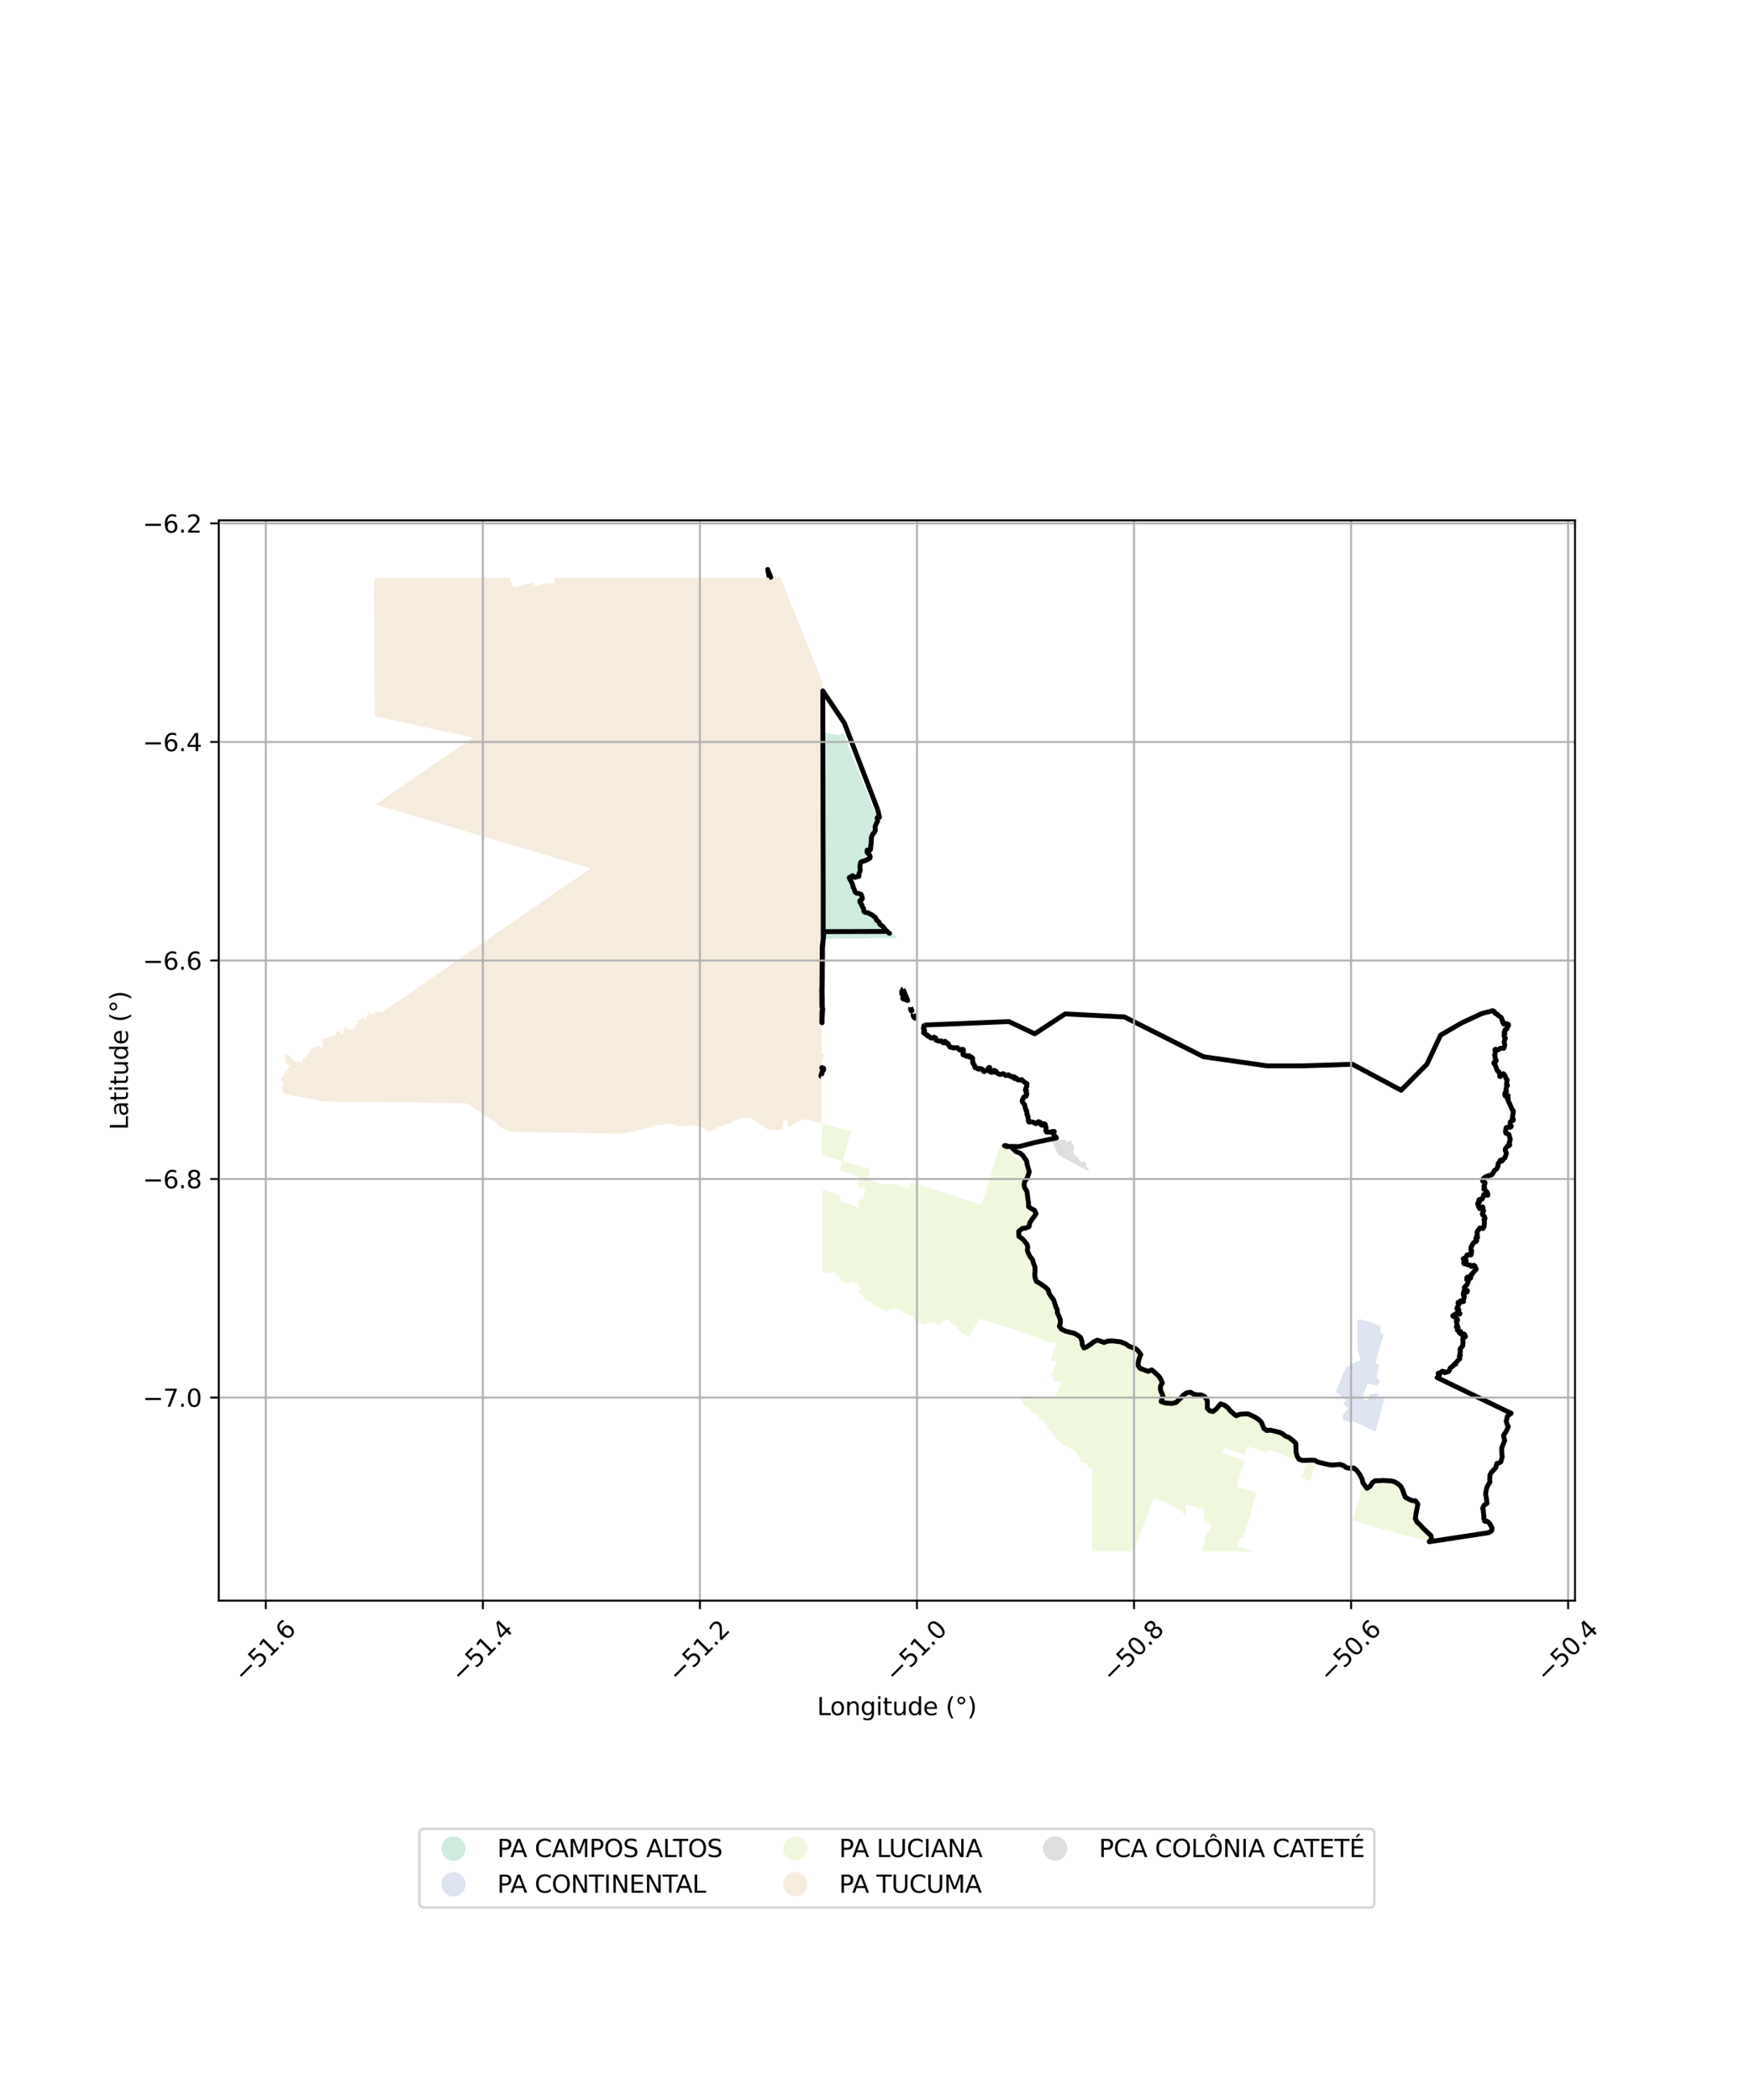 <?xml version="1.0" encoding="utf-8" standalone="no"?>
<!DOCTYPE svg PUBLIC "-//W3C//DTD SVG 1.1//EN"
  "http://www.w3.org/Graphics/SVG/1.1/DTD/svg11.dtd">
<svg xmlns:xlink="http://www.w3.org/1999/xlink" width="720pt" height="864pt" viewBox="0 0 720 864" xmlns="http://www.w3.org/2000/svg" version="1.1">
 <defs>
  <style type="text/css">*{stroke-linejoin: round; stroke-linecap: butt}</style>
 </defs>
 <g id="figure_1">
  <g id="patch_1">
   <path d="M 0 864 
L 720 864 
L 720 0 
L 0 0 
z
" style="fill: #ffffff"/>
  </g>
  <g id="axes_1">
   <g id="patch_2">
    <path d="M 90 658.552 
L 648 658.552 
L 648 214.088 
L 90 214.088 
z
" style="fill: #ffffff"/>
   </g>
   <g id="PatchCollection_1">
    <path d="M 344.485 302.496 
L 346.98 301.876 
L 361.193 337.226 
L 359.971 340.458 
L 360.15 341.513 
L 359.805 342.57 
L 358.933 342.926 
L 358.943 345.566 
L 358.605 348.383 
L 358.61 349.615 
L 357.391 350.323 
L 357.043 350.677 
L 357.045 351.381 
L 357.573 352.259 
L 356.706 353.846 
L 354.438 354.383 
L 353.401 357.203 
L 353.757 358.785 
L 353.763 360.369 
L 352.192 360.727 
L 350.271 360.559 
L 350.098 360.912 
L 349.402 361.794 
L 349.754 362.497 
L 350.633 363.901 
L 350.462 364.782 
L 351.341 366.362 
L 351.692 366.713 
L 353.791 367.585 
L 354.841 368.108 
L 355.37 369.514 
L 354.675 370.221 
L 353.628 370.577 
L 354.857 372.156 
L 355.21 373.211 
L 355.041 374.443 
L 357.316 375.666 
L 359.592 377.065 
L 360.821 378.644 
L 362.575 380.748 
L 368.055 384.907 
L 368.957 385.936 
L 338.589 386.323 
L 338.655 301.249 
L 344.485 302.496 
" clip-path="url(#pcbac06841a)" style="fill: #b3e2cd; fill-opacity: 0.65"/>
    <path d="M 434.788 468.48 
L 434.838 468.54 
L 434.921 468.653 
L 435.062 468.572 
L 435.132 468.557 
L 435.194 468.578 
L 435.281 468.565 
L 435.353 468.569 
L 435.421 468.59 
L 435.488 468.599 
L 435.526 468.61 
L 435.534 468.724 
L 435.568 468.812 
L 435.627 468.891 
L 435.675 468.952 
L 435.74 468.95 
L 435.787 468.937 
L 435.853 468.894 
L 435.916 468.848 
L 435.964 468.835 
L 435.987 468.837 
L 436.002 468.857 
L 436.018 468.942 
L 436.028 469.018 
L 436.066 469.105 
L 436.248 469.144 
L 436.334 469.16 
L 436.372 469.111 
L 436.336 469.006 
L 436.284 468.951 
L 436.275 468.941 
L 436.321 468.867 
L 436.355 468.858 
L 436.44 468.795 
L 436.536 468.771 
L 436.564 468.737 
L 436.613 468.767 
L 436.692 468.796 
L 436.754 468.824 
L 436.83 468.835 
L 436.893 468.842 
L 436.942 468.884 
L 437.039 468.942 
L 437.127 468.96 
L 437.224 468.963 
L 437.3 468.938 
L 437.373 468.909 
L 437.421 468.928 
L 437.494 468.933 
L 437.526 468.925 
L 437.575 468.928 
L 437.636 468.957 
L 437.703 468.992 
L 437.773 469.031 
L 437.916 469.066 
L 438.064 469.089 
L 438.133 469.105 
L 438.209 469.149 
L 438.279 469.171 
L 438.487 469.201 
L 438.574 469.13 
L 438.66 469.113 
L 438.738 469.113 
L 438.751 469.135 
L 438.784 469.176 
L 438.798 469.248 
L 438.836 469.315 
L 438.843 469.375 
L 438.835 469.452 
L 438.775 469.496 
L 438.702 469.542 
L 438.679 469.65 
L 438.693 469.718 
L 438.762 469.794 
L 438.862 469.867 
L 438.88 469.907 
L 438.885 469.978 
L 438.863 470.059 
L 438.957 470.16 
L 439.032 470.133 
L 439.061 470.081 
L 439.094 469.989 
L 439.182 469.943 
L 439.267 469.885 
L 439.336 469.842 
L 439.407 469.821 
L 439.51 469.806 
L 439.547 469.725 
L 439.556 469.629 
L 439.571 469.602 
L 439.576 469.602 
L 439.595 469.632 
L 439.634 469.679 
L 439.731 469.679 
L 439.815 469.642 
L 439.898 469.584 
L 440.068 469.522 
L 440.11 469.501 
L 440.12 469.432 
L 440.123 469.37 
L 440.09 469.314 
L 440.027 469.314 
L 439.955 469.289 
L 439.947 469.273 
L 439.958 469.246 
L 440.018 469.245 
L 440.121 469.233 
L 440.169 469.173 
L 440.208 469.156 
L 440.264 469.177 
L 440.305 469.21 
L 440.306 469.251 
L 440.378 469.329 
L 440.381 469.366 
L 440.442 469.397 
L 440.466 469.422 
L 440.522 469.428 
L 440.581 469.443 
L 440.643 469.436 
L 440.695 469.444 
L 440.715 469.501 
L 440.716 469.54 
L 440.702 469.644 
L 440.882 469.598 
L 440.92 469.622 
L 440.97 469.66 
L 440.997 469.656 
L 441.06 469.626 
L 441.024 469.726 
L 441.036 469.85 
L 441.019 469.947 
L 440.938 470.18 
L 440.89 470.27 
L 440.877 470.342 
L 440.897 470.451 
L 440.932 470.621 
L 440.961 470.692 
L 440.978 470.7 
L 441.018 470.748 
L 441.176 470.813 
L 441.215 470.784 
L 441.259 470.705 
L 441.283 470.651 
L 441.426 470.698 
L 441.478 470.766 
L 441.545 470.995 
L 441.59 471.123 
L 441.667 471.225 
L 441.775 471.342 
L 441.886 471.411 
L 441.829 471.422 
L 441.755 471.425 
L 441.668 471.5 
L 441.669 471.64 
L 441.694 471.768 
L 441.709 471.865 
L 441.819 471.892 
L 441.917 471.895 
L 441.991 472.004 
L 442.028 472.102 
L 442.057 472.207 
L 442.012 472.292 
L 441.918 472.299 
L 441.848 472.363 
L 441.894 472.455 
L 441.93 472.502 
L 441.952 472.566 
L 441.94 472.647 
L 441.812 472.7 
L 441.801 472.805 
L 441.802 472.869 
L 441.673 472.886 
L 441.638 472.952 
L 441.622 472.992 
L 441.632 473.079 
L 441.588 473.144 
L 441.607 473.189 
L 441.63 473.19 
L 441.634 473.212 
L 441.615 473.241 
L 441.634 473.268 
L 441.637 473.309 
L 441.651 473.335 
L 441.677 473.386 
L 441.672 473.416 
L 441.67 473.487 
L 441.688 473.52 
L 441.656 473.609 
L 441.611 473.633 
L 441.584 473.699 
L 441.547 473.741 
L 441.513 473.783 
L 441.498 473.837 
L 441.5 473.904 
L 441.506 473.945 
L 441.524 473.968 
L 441.531 474.005 
L 441.566 474.038 
L 441.598 474.076 
L 441.616 474.112 
L 441.641 474.131 
L 441.665 474.29 
L 441.731 474.358 
L 441.755 474.401 
L 441.786 474.502 
L 441.835 474.521 
L 441.885 474.586 
L 441.922 474.652 
L 442.026 474.824 
L 442.062 474.843 
L 442.071 474.9 
L 442.118 475.012 
L 442.242 475.093 
L 442.31 475.151 
L 442.383 475.281 
L 442.442 475.337 
L 442.504 475.357 
L 442.543 475.396 
L 442.591 475.451 
L 442.599 475.514 
L 442.574 475.583 
L 442.653 475.746 
L 442.727 476.009 
L 442.871 476.044 
L 443.163 475.899 
L 443.185 475.874 
L 443.345 475.834 
L 443.562 475.698 
L 443.651 475.734 
L 443.707 475.733 
L 443.771 475.779 
L 443.871 475.821 
L 443.854 475.882 
L 443.836 475.934 
L 443.79 476.01 
L 443.77 476.084 
L 443.778 476.108 
L 443.649 476.235 
L 443.707 476.547 
L 443.719 476.59 
L 443.752 476.668 
L 443.815 476.779 
L 443.855 476.931 
L 443.882 476.994 
L 444.039 477.133 
L 444.155 477.178 
L 444.181 477.21 
L 444.183 477.244 
L 444.198 477.302 
L 444.188 477.332 
L 444.184 477.39 
L 444.2 477.454 
L 444.367 477.555 
L 444.403 477.566 
L 444.468 477.568 
L 444.497 477.594 
L 444.531 477.632 
L 444.557 477.682 
L 444.552 477.746 
L 444.591 477.778 
L 444.645 477.848 
L 444.69 477.932 
L 444.729 477.998 
L 444.735 478.12 
L 444.75 478.171 
L 444.817 478.212 
L 444.854 478.267 
L 444.879 478.244 
L 444.913 478.229 
L 445.02 478.223 
L 445.066 478.273 
L 445.12 478.305 
L 445.209 478.347 
L 445.273 478.346 
L 445.291 478.302 
L 445.286 478.226 
L 445.319 478.166 
L 445.36 478.118 
L 445.418 478.049 
L 445.464 477.979 
L 445.511 477.908 
L 445.53 477.863 
L 445.591 477.884 
L 445.611 477.916 
L 445.638 477.951 
L 445.723 477.978 
L 445.776 477.999 
L 445.84 477.991 
L 445.902 477.971 
L 445.945 477.955 
L 445.986 477.952 
L 446.038 477.894 
L 446.049 477.852 
L 446.036 477.784 
L 446.079 477.735 
L 446.124 477.781 
L 446.222 477.916 
L 446.31 477.924 
L 446.312 477.855 
L 446.319 477.808 
L 446.367 477.782 
L 446.408 477.834 
L 446.453 477.901 
L 446.507 477.937 
L 446.557 477.948 
L 446.573 477.999 
L 446.601 478.06 
L 446.653 478.11 
L 446.805 478.177 
L 446.791 478.238 
L 446.795 478.314 
L 446.816 478.414 
L 446.839 478.546 
L 446.957 478.691 
L 447.067 478.891 
L 447.083 479.057 
L 447.027 479.259 
L 446.995 479.487 
L 446.902 479.744 
L 446.799 479.932 
L 446.893 480.078 
L 447.052 480.139 
L 447.281 480.207 
L 447.439 480.374 
L 447.572 480.573 
L 447.635 480.789 
L 447.722 480.922 
L 447.801 481.079 
L 447.87 481.219 
L 447.935 481.345 
L 448.021 481.527 
L 448.117 481.612 
L 448.193 481.677 
L 448.104 481.723 
L 448.014 481.793 
L 447.941 481.838 
L 445.428 480.564 
L 445.374 480.535 
L 443.688 479.702 
L 443.43 479.558 
L 442.849 479.244 
L 442.385 478.989 
L 442.365 478.979 
L 441.607 478.565 
L 440.439 477.932 
L 439.157 477.244 
L 438.893 477.101 
L 438.718 477.008 
L 438.698 476.997 
L 438.144 476.692 
L 437.712 476.454 
L 437.055 476.1 
L 435.688 475.357 
L 435.569 475.292 
L 434.696 473.58 
L 434.021 472.224 
L 433.916 472.007 
L 433.832 471.833 
L 433.602 471.357 
L 433.427 470.993 
L 433.374 470.883 
L 433.319 470.77 
L 433.213 470.553 
L 433.026 470.168 
L 432.421 468.924 
L 432.593 468.901 
L 432.773 468.862 
L 432.913 468.832 
L 433.082 468.797 
L 433.244 468.762 
L 433.409 468.727 
L 433.468 468.708 
L 433.573 468.693 
L 433.848 468.634 
L 433.939 468.615 
L 433.981 468.584 
L 434.048 468.57 
L 434.2 468.56 
L 434.334 468.558 
L 434.527 468.493 
L 434.651 468.484 
L 434.788 468.48 
" clip-path="url(#pcbac06841a)" style="fill: #cccccc; fill-opacity: 0.65"/>
    <path d="M 560.051 542.87 
L 561.34 543.303 
L 561.854 543.46 
L 562.302 543.599 
L 562.605 543.657 
L 562.952 543.824 
L 563.193 543.874 
L 563.745 543.964 
L 563.978 544.014 
L 564.467 544.311 
L 564.505 544.328 
L 564.7 544.379 
L 565.878 544.765 
L 567.197 545.281 
L 567.987 545.549 
L 567.886 548.51 
L 567.895 548.546 
L 568.172 548.464 
L 568.177 548.654 
L 568.337 548.842 
L 568.531 548.98 
L 569.05 549.137 
L 569.12 549.209 
L 569.202 549.522 
L 569.067 550.126 
L 568.817 550.47 
L 568.767 550.721 
L 568.744 550.949 
L 568.425 552.057 
L 567.98 553.482 
L 567.727 554.399 
L 567.245 555.749 
L 566.827 557.137 
L 566.808 557.205 
L 566.386 559.139 
L 566.111 560.708 
L 566.041 561.141 
L 566.942 561.22 
L 567.321 561.782 
L 567.168 562.95 
L 566.659 564.706 
L 566.947 564.828 
L 566.413 566.924 
L 567.943 568.501 
L 566.895 569.43 
L 566.763 569.544 
L 566.712 569.725 
L 566.728 569.915 
L 566.835 570.193 
L 564.204 569.518 
L 562.695 569.188 
L 562.099 570.923 
L 561.801 571.291 
L 561.784 571.318 
L 561.451 572.352 
L 560.487 575.071 
L 561.642 576.398 
L 561.677 576.437 
L 562.088 576.178 
L 562.275 575.984 
L 562.506 575.915 
L 562.682 575.799 
L 562.797 575.565 
L 562.84 575.481 
L 562.875 575.447 
L 562.967 575.381 
L 563.002 575.351 
L 563.032 575.31 
L 563.224 574.829 
L 563.369 574.468 
L 563.309 574.016 
L 563.314 573.935 
L 563.357 573.848 
L 563.513 573.622 
L 567.285 573.294 
L 566.724 574.94 
L 569.531 575.734 
L 569.218 576.903 
L 568.914 578.044 
L 568.549 579.379 
L 567.684 582.548 
L 566.818 585.683 
L 565.925 588.878 
L 565.903 588.955 
L 563.722 588.123 
L 561.365 586.828 
L 559.604 586.041 
L 556.079 584.529 
L 556.033 584.51 
L 555.929 584.46 
L 555.943 584.678 
L 555.919 585.178 
L 555.731 585.333 
L 555.616 585.297 
L 552.788 584.251 
L 552.446 584.073 
L 552.443 583.675 
L 552.518 582.038 
L 552.953 581.534 
L 554.485 579.751 
L 554.721 579.48 
L 554.26 579.028 
L 552.543 577.193 
L 554.038 576.202 
L 552.595 575.35 
L 551.487 574.093 
L 549.692 572.784 
L 549.799 572.211 
L 551.081 569.14 
L 551.151 568.853 
L 552.485 565.26 
L 553.224 563.863 
L 553.923 562.543 
L 555.784 561.393 
L 557.056 560.698 
L 559.812 559.63 
L 559.445 558.211 
L 559.146 557.324 
L 558.587 555.383 
L 558.512 554.108 
L 558.481 552.657 
L 558.483 550.227 
L 558.518 547.225 
L 558.542 542.966 
L 559.119 542.877 
L 559.903 542.884 
L 560.051 542.87 
" clip-path="url(#pcbac06841a)" style="fill: #cbd5e8; fill-opacity: 0.65"/>
    <path d="M 556.527 625.506 
L 556.637 625.126 
L 561.21 609.087 
L 562.611 611.963 
L 563.964 611.108 
L 564.819 609.657 
L 566.121 608.722 
L 567.634 608.84 
L 569.123 608.714 
L 571.158 608.858 
L 572.694 608.934 
L 574.084 609.261 
L 575.448 610.158 
L 576.491 611.064 
L 577.26 612.507 
L 577.842 614.243 
L 578.4 615.613 
L 579.851 616.426 
L 581.277 617.036 
L 582.58 617.078 
L 583.597 618.557 
L 583.101 620.813 
L 582.741 622.738 
L 582.518 624.539 
L 583.2 625.824 
L 584.404 626.888 
L 585.756 628.397 
L 587.716 630.295 
L 589.004 631.479 
L 589.241 632.776 
L 588.223 633.948 
L 588.105 634.119 
L 586.582 633.752 
L 582.808 632.841 
L 576.138 631.244 
L 569.238 629.265 
L 556.589 625.528 
L 556.527 625.506 
" clip-path="url(#pcbac06841a)" style="fill: #e6f5c9; fill-opacity: 0.65"/>
    <path d="M 509.092 610.646 
L 508.79 611.707 
L 513.921 613.193 
L 516.855 614.043 
L 515.735 618.167 
L 514.441 623.348 
L 511.869 631.21 
L 511.32 632.916 
L 510.317 632.614 
L 509.206 636.205 
L 510.216 636.511 
L 516.309 638.349 
L 494.512 638.282 
L 495.978 633.71 
L 495.244 633.49 
L 498.651 627.206 
L 495.604 626.373 
L 495.055 620.855 
L 487.85 619.147 
L 488.009 622.521 
L 487.486 623.58 
L 487.288 622.998 
L 486.669 622.499 
L 486.051 622.079 
L 483.721 620.291 
L 481.562 618.948 
L 479.153 617.949 
L 476.968 617.211 
L 474.582 616.455 
L 473.53 619.26 
L 472.798 621.243 
L 472.511 622.045 
L 471.826 623.872 
L 470.756 626.787 
L 470.018 628.633 
L 469.993 628.692 
L 469.511 629.813 
L 469.39 630.218 
L 469.002 631.181 
L 468.201 633.162 
L 467.824 634.047 
L 467.707 635.192 
L 467.185 636.312 
L 467.095 636.65 
L 466.639 638.191 
L 449.254 638.134 
L 449.327 603.974 
L 449.029 603.482 
L 448.379 603.838 
L 447.978 603.941 
L 447.675 603.337 
L 447.322 602.784 
L 446.568 602.081 
L 446.015 601.781 
L 445.364 601.834 
L 444.663 601.938 
L 444.561 601.535 
L 444.609 600.93 
L 444.657 600.425 
L 443.7 599.32 
L 443.145 598.314 
L 442.691 597.61 
L 441.697 596.664 
L 441.044 596.314 
L 439.889 595.764 
L 439.587 595.312 
L 439.185 595.011 
L 438.382 594.813 
L 437.629 594.362 
L 436.474 593.712 
L 435.771 593.362 
L 435.267 592.507 
L 434.008 591.1 
L 433.253 590.095 
L 432.497 589.039 
L 432.194 588.587 
L 431.491 588.187 
L 431.138 587.684 
L 430.886 587.332 
L 430.983 586.626 
L 430.55 586.344 
L 430.397 585.69 
L 429.645 585.39 
L 429.291 584.736 
L 428.839 584.385 
L 428.186 584.086 
L 427.683 583.634 
L 427.331 583.131 
L 427.228 582.627 
L 426.624 581.773 
L 426.071 581.321 
L 425.369 581.324 
L 424.819 581.377 
L 422.957 579.469 
L 422.805 578.915 
L 422.303 578.715 
L 421.852 578.717 
L 421.501 578.618 
L 421.247 577.863 
L 421.144 577.107 
L 420.792 576.755 
L 420.49 576.403 
L 420.236 575.648 
L 419.582 575.046 
L 419.439 574.759 
L 419.979 574.854 
L 420.605 574.833 
L 420.906 574.741 
L 421.3 574.652 
L 421.695 574.319 
L 421.999 574.166 
L 422.095 573.954 
L 422.226 573.906 
L 422.421 573.786 
L 422.657 573.854 
L 422.681 573.671 
L 422.791 573.608 
L 423.033 573.705 
L 422.999 573.79 
L 422.792 574.23 
L 425.893 574.629 
L 433.669 575.636 
L 435.422 571.74 
L 435.442 571.695 
L 436.793 568.714 
L 434.576 568.429 
L 434.535 568.419 
L 433.334 568.123 
L 433.862 566.518 
L 432.519 566.155 
L 432.863 565.235 
L 434.632 560.25 
L 432.243 559.869 
L 433.405 556.088 
L 434.609 552.45 
L 431.68 552.367 
L 423.188 549.088 
L 415.039 546.313 
L 403.09 542.571 
L 401.874 544.893 
L 400.075 547.081 
L 399.129 550.182 
L 399.07 550.196 
L 399.003 550.216 
L 398.864 550.314 
L 398.713 550.062 
L 397.808 549.36 
L 396.855 549.062 
L 396.203 548.863 
L 395.649 548.109 
L 394.895 547.456 
L 394.243 547.055 
L 393.941 546.855 
L 393.739 546.352 
L 393.737 545.898 
L 393.437 545.899 
L 392.996 545.56 
L 392.544 545.31 
L 392.343 545.008 
L 391.891 544.707 
L 391.49 544.558 
L 391.188 544.206 
L 390.935 543.753 
L 390.583 543.452 
L 390.081 543.152 
L 389.679 542.8 
L 389.03 543.307 
L 388.53 543.41 
L 388.079 543.463 
L 387.579 543.515 
L 387.43 543.818 
L 386.98 544.072 
L 386.783 544.88 
L 386.435 545.386 
L 386.084 545.387 
L 385.631 544.784 
L 385.378 544.281 
L 384.977 544.081 
L 384.175 543.832 
L 383.824 543.934 
L 383.475 544.288 
L 383.225 544.441 
L 382.123 544.344 
L 381.372 544.347 
L 380.971 544.349 
L 380.522 544.754 
L 380.172 544.907 
L 379.721 544.707 
L 378.868 544.358 
L 378.316 544.158 
L 377.788 543.86 
L 377.436 543.407 
L 377.185 543.308 
L 376.684 543.31 
L 376.032 543.01 
L 375.628 542.053 
L 375.276 541.702 
L 374.673 541.25 
L 374.022 541.303 
L 373.519 540.801 
L 372.766 540.3 
L 372.265 540.302 
L 371.614 540.305 
L 370.76 539.552 
L 369.804 538.648 
L 369.353 538.448 
L 368.101 538.453 
L 366.449 538.762 
L 365.35 539.321 
L 364.9 539.474 
L 364.399 539.477 
L 363.245 538.826 
L 361.488 537.824 
L 360.785 537.524 
L 359.983 537.124 
L 359.53 536.723 
L 358.826 535.969 
L 358.073 535.569 
L 357.322 535.521 
L 356.921 535.371 
L 355.835 534.34 
L 355.231 533.687 
L 354.727 532.731 
L 353.823 532.13 
L 353.37 531.627 
L 353.668 530.92 
L 353.965 530.011 
L 353.813 529.608 
L 353.058 528.603 
L 351.653 527.852 
L 350.85 527.452 
L 349.698 527.305 
L 349.449 527.861 
L 349.15 528.114 
L 348.95 528.115 
L 348.096 527.664 
L 347.294 527.365 
L 346.642 527.015 
L 346.19 526.714 
L 345.637 526.161 
L 345.133 525.457 
L 343.979 524.756 
L 343.726 524.252 
L 343.322 523.346 
L 342.771 523.248 
L 341.972 523.806 
L 340.969 523.356 
L 339.918 523.713 
L 338.323 523.331 
L 338.323 489.58 
L 339.315 489.869 
L 340.765 490.293 
L 345.57 491.773 
L 345.637 492.475 
L 345.644 494.104 
L 353.305 496.789 
L 353.298 496.475 
L 353.222 493.282 
L 353.221 493.219 
L 354.928 493.698 
L 355.319 491.809 
L 355.874 489.726 
L 356.009 489.202 
L 353.113 488.279 
L 353.103 487.8 
L 353.08 486.494 
L 353.056 485.199 
L 353.05 484.915 
L 353.061 483.875 
L 345.525 481.53 
L 345.445 481.506 
L 345.654 480.643 
L 346.146 479.306 
L 346.577 477.777 
L 337.986 475.152 
L 338.323 462.222 
L 340.501 462.825 
L 340.824 462.843 
L 342.282 463.265 
L 343.042 463.489 
L 343.404 463.647 
L 343.737 463.736 
L 346.014 464.354 
L 348.732 465.077 
L 350.085 465.423 
L 346.812 477.644 
L 358.199 480.974 
L 357 485.181 
L 364.568 487.544 
L 364.869 486.526 
L 373.788 488.865 
L 374.615 486.407 
L 385.004 489.628 
L 403.846 495.605 
L 405.208 491.427 
L 407.479 483.897 
L 411.037 472.251 
L 411.471 471.97 
L 412.471 471.771 
L 412.822 471.76 
L 413.283 471.625 
L 416.388 475.559 
L 421.503 478.366 
L 423.212 496.15 
L 425.694 500.829 
L 424.764 504.106 
L 418.874 509.411 
L 423.564 511.984 
L 422.945 516.742 
L 425.871 519.166 
L 426.435 522.982 
L 428.684 528.363 
L 431.601 530.288 
L 432.872 534.758 
L 434.734 541.31 
L 437.372 547.159 
L 441.016 547.392 
L 445.045 549.862 
L 445.047 555.427 
L 449.705 552.425 
L 454.364 552.236 
L 460.933 551.015 
L 468.016 554.574 
L 468.483 556.824 
L 469.23 561.605 
L 471.747 563.573 
L 474.357 564.228 
L 476.221 566.102 
L 477.591 569.723 
L 484.039 576.648 
L 485.962 574.9 
L 487.115 573.582 
L 488.406 572.677 
L 489.993 572.422 
L 491.208 573.148 
L 492.746 573.545 
L 494.409 573.534 
L 495.836 574.175 
L 497.026 576.065 
L 496.989 577.654 
L 496.952 579.083 
L 497.869 580.034 
L 499.221 580.361 
L 500.572 579.344 
L 501.466 578.299 
L 502.409 577.211 
L 504.132 577.813 
L 505.46 578.874 
L 506.303 579.991 
L 507.754 581.293 
L 508.834 582.118 
L 510.235 581.506 
L 512.095 581.329 
L 513.795 581.361 
L 515.021 581.896 
L 516.548 582.667 
L 517.826 583.486 
L 519.114 584.629 
L 519.649 586.082 
L 520.244 587.368 
L 521.448 588.229 
L 522.897 588.024 
L 525.019 588.532 
L 526.731 588.93 
L 527.934 589.547 
L 529.174 590.529 
L 530.688 591.096 
L 532.261 592.355 
L 533.391 593.504 
L 533.366 595.217 
L 533.453 597.048 
L 533.825 598.586 
L 534.68 600.028 
L 536.058 600.478 
L 539.666 600.372 
L 541.168 600.408 
L 541.368 600.531 
L 540.805 603.114 
L 539.122 609.189 
L 535.424 608.044 
L 537.414 601.87 
L 537.075 601.748 
L 536.972 601.71 
L 530.687 599.703 
L 526.932 598.175 
L 521.901 596.477 
L 521.489 597.659 
L 513.074 595.075 
L 512.384 598.426 
L 503.521 595.696 
L 503.143 596.731 
L 502.812 597.774 
L 511.89 600.799 
L 511.345 602.761 
L 511.089 603.688 
L 510.223 606.805 
L 509.956 607.62 
L 509.092 610.646 
" clip-path="url(#pcbac06841a)" style="fill: #e6f5c9; fill-opacity: 0.65"/>
    <path d="M 321.048 237.438 
L 338.506 280.916 
L 338.69 369.487 
L 338.678 386.35 
L 338.282 389.386 
L 338.268 390.012 
L 338.273 390.782 
L 338.28 391.638 
L 338.278 392.48 
L 338.27 393.224 
L 338.26 394.123 
L 338.248 395.031 
L 338.24 395.6 
L 338.226 396.48 
L 338.226 397.07 
L 338.22 397.665 
L 338.213 398.358 
L 338.204 399.194 
L 338.194 400.018 
L 338.239 401.008 
L 338.215 402.024 
L 338.203 402.887 
L 338.187 403.788 
L 338.177 404.7 
L 338.168 405.582 
L 338.156 406.452 
L 338.087 406.891 
L 338.143 407.343 
L 338.038 407.721 
L 338.115 408.423 
L 338.162 408.879 
L 338.197 409.574 
L 338.179 410.56 
L 338.176 411.067 
L 338.172 411.826 
L 338.154 412.58 
L 338.143 413.496 
L 338.141 414.045 
L 338.24 414.587 
L 338.377 415.081 
L 338.281 415.805 
L 338.176 416.501 
L 338.133 417.322 
L 338.132 418.18 
L 338.123 419.046 
L 338.089 422.926 
L 338.07 423.617 
L 338.03 424.406 
L 338.054 425.458 
L 338.057 425.735 
L 338.067 426.555 
L 338.068 427.287 
L 338.082 428.066 
L 338.081 428.902 
L 338.084 429.707 
L 338.091 430.478 
L 338.099 431.116 
L 338.13 431.36 
L 338.149 431.742 
L 338.133 432.131 
L 338.125 432.526 
L 338.124 432.921 
L 338.133 433.3 
L 338.155 433.401 
L 338.373 433.526 
L 338.726 433.728 
L 338.965 433.996 
L 339.187 434.236 
L 339.321 434.484 
L 339.235 434.696 
L 339.006 434.886 
L 338.759 435.096 
L 338.689 435.257 
L 338.549 435.528 
L 338.43 435.752 
L 338.332 435.954 
L 338.123 436.345 
L 338.109 436.386 
L 338.086 436.68 
L 338.1 437.309 
L 338.086 437.6 
L 338.089 437.93 
L 338.086 438.108 
L 338.085 438.375 
L 338.087 438.626 
L 338.076 438.931 
L 338.081 439.259 
L 338.16 439.534 
L 338.349 439.624 
L 338.517 439.531 
L 338.688 439.486 
L 338.752 439.528 
L 338.797 439.599 
L 338.824 439.812 
L 338.795 440.081 
L 338.68 440.313 
L 338.486 440.493 
L 338.345 440.748 
L 338.262 441.002 
L 338.185 441.184 
L 338.071 441.405 
L 338.045 441.541 
L 338.045 441.791 
L 338.01 441.901 
L 337.825 442.157 
L 337.725 442.361 
L 337.724 442.604 
L 337.778 442.774 
L 337.808 442.862 
L 337.901 443.077 
L 338.008 443.336 
L 338.079 443.619 
L 338.076 444.036 
L 338.073 444.316 
L 338.076 444.625 
L 338.074 444.99 
L 338.064 445.253 
L 338.065 445.514 
L 338.053 445.799 
L 337.811 446.171 
L 338.033 446.563 
L 338.05 446.894 
L 338.058 447.237 
L 338.062 447.563 
L 338.055 447.897 
L 337.964 448.746 
L 337.961 448.773 
L 337.948 449.344 
L 337.951 449.832 
L 338.014 450.242 
L 338.041 451.296 
L 338.049 451.944 
L 338.054 452.575 
L 338.059 453.023 
L 338.06 453.591 
L 338.056 454.04 
L 338.059 454.48 
L 338.067 454.9 
L 338.056 455.312 
L 338.053 455.718 
L 338.051 456.153 
L 338.051 456.561 
L 338.033 456.896 
L 338.029 457.157 
L 338.015 457.488 
L 338.017 457.847 
L 338.004 458.75 
L 338 458.981 
L 337.994 459.177 
L 337.992 459.394 
L 337.986 459.679 
L 337.978 460.155 
L 337.986 460.458 
L 337.999 460.873 
L 338.002 461.167 
L 338.002 461.483 
L 337.999 461.752 
L 338.001 462.018 
L 336.952 461.797 
L 336.484 461.692 
L 335.925 461.554 
L 335.333 461.422 
L 334.756 461.292 
L 334.174 461.163 
L 333.581 461.03 
L 332.982 460.896 
L 332.402 460.771 
L 331.86 460.662 
L 331.156 460.526 
L 330.689 460.535 
L 330.184 460.692 
L 329.676 460.945 
L 329.2 461.186 
L 328.702 461.439 
L 328.107 461.743 
L 327.535 462.033 
L 327.002 462.302 
L 326.465 462.573 
L 325.909 462.858 
L 325.383 463.124 
L 324.986 463.324 
L 324.624 463.509 
L 324.099 463.773 
L 323.966 463.84 
L 323.968 463.827 
L 324.038 463.435 
L 324.367 461.636 
L 324.367 461.636 
L 324.367 461.636 
L 324.367 461.636 
L 324.367 461.635 
L 324.367 461.635 
L 324.367 461.635 
L 324.366 461.635 
L 323.905 461.004 
L 323.905 461.004 
L 323.904 461.004 
L 323.904 461.004 
L 323.904 461.004 
L 323.904 461.004 
L 323.903 461.004 
L 323.363 460.884 
L 323.362 460.884 
L 323.362 460.884 
L 323.362 460.884 
L 323.362 460.884 
L 322.977 460.849 
L 322.438 460.741 
L 322.437 460.741 
L 322.437 460.741 
L 322.437 460.741 
L 322.437 460.741 
L 322.436 460.741 
L 322.436 460.742 
L 322.436 460.742 
L 322.436 460.742 
L 322.436 460.742 
L 322.435 460.742 
L 322.435 460.743 
L 322.435 460.743 
L 322.435 460.743 
L 322.435 460.743 
L 322.435 460.743 
L 322.339 461.668 
L 322.059 463.753 
L 322.059 463.753 
L 321.937 464.745 
L 321.605 464.767 
L 321.237 464.783 
L 320.883 464.796 
L 320.538 464.808 
L 320.197 464.824 
L 319.855 464.839 
L 319.499 464.85 
L 319.139 464.862 
L 318.772 464.875 
L 318.4 464.886 
L 318 464.9 
L 317.599 464.916 
L 317.238 464.927 
L 316.885 464.938 
L 316.549 464.933 
L 316.395 464.902 
L 316.085 464.784 
L 315.831 464.632 
L 315.575 464.472 
L 315.311 464.303 
L 315.058 464.144 
L 314.864 464.026 
L 314.604 463.865 
L 314.315 463.675 
L 314.047 463.486 
L 313.857 463.337 
L 313.662 463.186 
L 313.434 463.042 
L 313.276 462.945 
L 313.049 462.804 
L 312.827 462.667 
L 312.642 462.554 
L 312.465 462.446 
L 312.274 462.329 
L 312.013 462.171 
L 311.739 462.003 
L 311.476 461.84 
L 311.206 461.675 
L 310.923 461.502 
L 310.614 461.311 
L 310.293 461.112 
L 309.979 460.917 
L 309.717 460.737 
L 309.601 460.524 
L 309.531 460.257 
L 309.383 460.135 
L 309.211 460.097 
L 308.9 460.077 
L 308.583 460.059 
L 308.314 460.045 
L 308.09 460.028 
L 307.753 460.001 
L 307.377 459.975 
L 306.995 459.946 
L 306.662 459.94 
L 306.382 459.945 
L 306.092 459.971 
L 305.725 459.994 
L 305.359 460.038 
L 304.975 460.102 
L 304.575 460.18 
L 304.18 460.278 
L 303.802 460.393 
L 303.462 460.509 
L 303.123 460.631 
L 302.771 460.758 
L 302.431 460.904 
L 302.122 461.095 
L 301.844 461.321 
L 301.603 461.523 
L 301.344 461.699 
L 301.016 461.847 
L 300.651 461.986 
L 300.264 462.133 
L 299.909 462.267 
L 299.567 462.397 
L 299.22 462.528 
L 298.892 462.649 
L 298.544 462.758 
L 298.158 462.869 
L 297.746 462.99 
L 297.375 463.097 
L 297.03 463.197 
L 296.689 463.289 
L 295.984 463.412 
L 295.618 463.56 
L 295.514 463.63 
L 295.086 463.953 
L 294.44 464.429 
L 293.619 464.858 
L 292.776 465.159 
L 291.92 465.477 
L 291.676 465.522 
L 291.441 465.506 
L 290.99 465.305 
L 290.121 464.737 
L 289.175 464.12 
L 288.366 463.589 
L 288.061 463.434 
L 287.728 463.366 
L 286.767 463.292 
L 285.481 463.196 
L 284.231 463.103 
L 282.944 463.003 
L 282.618 463.025 
L 281.373 463.206 
L 280.472 463.331 
L 280.191 463.345 
L 279.626 463.269 
L 278.746 463.09 
L 277.87 462.91 
L 277.011 462.734 
L 276.12 462.551 
L 275.491 462.421 
L 274.936 462.302 
L 274.492 462.282 
L 273.996 462.338 
L 273.468 462.468 
L 272.66 462.67 
L 271.502 462.962 
L 271.209 463.028 
L 270.917 463.053 
L 270.626 463.031 
L 270.038 462.902 
L 269.733 462.839 
L 269.413 462.869 
L 269.126 463.047 
L 268.465 463.667 
L 267.614 463.87 
L 265.71 464.267 
L 264.174 464.674 
L 263.48 464.836 
L 262.063 465.163 
L 260.78 465.468 
L 259.506 465.77 
L 258.288 466.054 
L 256.802 466.397 
L 256.507 466.433 
L 255.235 466.425 
L 254.59 466.415 
L 253.945 466.406 
L 253.291 466.394 
L 252.64 466.379 
L 251.967 466.367 
L 251.309 466.354 
L 250.64 466.344 
L 249.912 466.329 
L 249.153 466.312 
L 248.388 466.299 
L 247.634 466.285 
L 246.892 466.265 
L 245.844 466.262 
L 242.837 466.206 
L 242.466 466.2 
L 242.097 466.196 
L 241.739 466.19 
L 239.629 466.153 
L 238.936 466.142 
L 238.589 466.137 
L 237.881 466.127 
L 236.5 466.103 
L 235.453 466.088 
L 234.786 466.076 
L 234.045 466.064 
L 233.344 466.056 
L 232.425 466.051 
L 230.745 466.001 
L 229.858 466.023 
L 228.905 466.001 
L 228.68 466.012 
L 227.854 466.005 
L 227.169 465.992 
L 225.582 465.978 
L 224.446 465.964 
L 221.352 465.929 
L 220.827 465.925 
L 220.681 465.92 
L 220.561 465.921 
L 220.079 465.913 
L 219.458 465.906 
L 219.128 465.903 
L 218.788 465.9 
L 218.45 465.895 
L 218.119 465.874 
L 217.497 465.792 
L 216.933 465.723 
L 216.533 465.749 
L 216.501 465.745 
L 216.407 465.759 
L 216.312 465.784 
L 215.542 465.864 
L 214.652 465.856 
L 213.869 465.847 
L 212.93 465.835 
L 212.221 465.748 
L 211.386 465.6 
L 210.627 465.553 
L 209.76 465.386 
L 208.835 465.002 
L 207.985 464.649 
L 207.538 464.449 
L 207.426 464.403 
L 207.166 464.293 
L 206.813 464.146 
L 206.401 463.973 
L 205.973 463.793 
L 205.59 463.628 
L 205.283 463.428 
L 205.071 463.183 
L 204.902 462.88 
L 204.716 462.546 
L 204.48 462.233 
L 204.199 461.966 
L 203.906 461.762 
L 203.584 461.553 
L 203.23 461.321 
L 202.843 461.069 
L 202.436 460.8 
L 202.014 460.525 
L 201.583 460.242 
L 201.149 459.958 
L 200.715 459.672 
L 200.276 459.379 
L 199.836 459.091 
L 199.394 458.817 
L 199.126 458.609 
L 198.729 458.382 
L 197.992 457.897 
L 197.165 457.355 
L 196.406 456.856 
L 195.723 456.41 
L 195.103 456.004 
L 194.274 455.46 
L 193.43 454.907 
L 192.959 454.6 
L 192.681 454.417 
L 192.604 454.366 
L 191.97 454.051 
L 191.83 454.008 
L 191.245 453.933 
L 190.793 453.926 
L 190.013 453.919 
L 189.128 453.908 
L 188.369 453.898 
L 187.55 453.885 
L 186.806 453.874 
L 186.199 453.866 
L 185.791 453.856 
L 185.407 453.853 
L 185.232 453.847 
L 184.478 453.836 
L 183.653 453.822 
L 183.157 453.814 
L 182.118 453.798 
L 180.96 453.78 
L 179.747 453.76 
L 178.582 453.731 
L 177.797 453.72 
L 177.019 453.712 
L 176.258 453.703 
L 175.483 453.694 
L 174.781 453.685 
L 174.281 453.677 
L 173.681 453.669 
L 172.938 453.657 
L 172.145 453.648 
L 171.391 453.638 
L 170.655 453.628 
L 169.854 453.619 
L 169.057 453.608 
L 168.255 453.598 
L 167.48 453.588 
L 166.685 453.577 
L 165.886 453.567 
L 165.103 453.558 
L 164.303 453.549 
L 163.501 453.539 
L 162.7 453.53 
L 161.898 453.522 
L 161.154 453.514 
L 160.409 453.506 
L 159.559 453.493 
L 158.683 453.477 
L 158.136 453.445 
L 157.765 453.401 
L 157.408 453.339 
L 157.205 453.344 
L 156.866 453.393 
L 156.574 453.437 
L 156.311 453.454 
L 155.779 453.449 
L 154.996 453.442 
L 154.184 453.433 
L 153.374 453.423 
L 152.534 453.413 
L 151.647 453.401 
L 150.917 453.391 
L 150.181 453.384 
L 149.489 453.376 
L 148.736 453.368 
L 147.964 453.36 
L 147.189 453.351 
L 146.323 453.34 
L 145.418 453.329 
L 144.46 453.318 
L 143.508 453.305 
L 142.554 453.293 
L 139.743 453.263 
L 138.848 453.252 
L 138.297 453.236 
L 138.249 453.236 
L 138.122 453.235 
L 137.929 453.233 
L 137.705 453.23 
L 137.463 453.227 
L 137.212 453.225 
L 136.957 453.222 
L 136.699 453.219 
L 136.436 453.216 
L 136.17 453.213 
L 135.907 453.21 
L 135.746 453.21 
L 135.56 453.207 
L 135.314 453.204 
L 135.047 453.201 
L 134.803 453.198 
L 134.571 453.195 
L 134.337 453.192 
L 134.095 453.188 
L 133.853 453.181 
L 133.597 453.162 
L 133.491 453.167 
L 133.367 453.136 
L 133.264 453.137 
L 133.156 453.105 
L 133.047 453.104 
L 132.867 453.07 
L 132.709 453.046 
L 132.56 452.99 
L 132.538 452.998 
L 132.522 452.986 
L 132.467 452.984 
L 132.464 452.978 
L 132.305 452.948 
L 132.278 452.953 
L 132.174 452.924 
L 132.075 452.919 
L 131.979 452.887 
L 131.807 452.869 
L 131.753 452.844 
L 131.493 452.812 
L 131.224 452.749 
L 131.167 452.754 
L 130.971 452.705 
L 130.862 452.7 
L 130.711 452.659 
L 130.56 452.648 
L 130.447 452.612 
L 130.274 452.596 
L 130.175 452.563 
L 130.002 452.544 
L 129.896 452.51 
L 129.739 452.494 
L 129.618 452.456 
L 129.475 452.443 
L 129.348 452.404 
L 129.226 452.396 
L 129.076 452.351 
L 128.998 452.354 
L 128.849 452.307 
L 128.796 452.313 
L 128.611 452.26 
L 128.588 452.272 
L 128.39 452.221 
L 128.351 452.227 
L 128.153 452.176 
L 128.055 452.171 
L 127.901 452.129 
L 127.74 452.111 
L 127.642 452.078 
L 127.429 452.05 
L 127.399 452.031 
L 127.128 451.979 
L 127.072 451.982 
L 126.931 451.941 
L 126.745 451.92 
L 126.517 451.86 
L 126.405 451.854 
L 126.303 451.82 
L 126.061 451.789 
L 125.835 451.73 
L 125.715 451.721 
L 125.6 451.685 
L 125.417 451.661 
L 125.409 451.649 
L 125.124 451.595 
L 125.021 451.592 
L 124.909 451.558 
L 124.67 451.534 
L 124.452 451.478 
L 124.329 451.472 
L 124.294 451.452 
L 124.167 451.431 
L 123.963 451.395 
L 123.941 451.404 
L 123.852 451.374 
L 123.803 451.367 
L 123.612 451.349 
L 123.279 451.289 
L 122.964 451.233 
L 122.675 451.179 
L 122.403 451.13 
L 122.101 451.07 
L 121.76 451.008 
L 121.419 450.946 
L 121.075 450.882 
L 120.728 450.818 
L 120.376 450.753 
L 120.032 450.689 
L 119.698 450.629 
L 119.367 450.567 
L 119.043 450.507 
L 118.728 450.449 
L 118.437 450.395 
L 118.157 450.343 
L 117.887 450.293 
L 117.631 450.246 
L 117.379 450.2 
L 117.186 450.195 
L 116.895 450.163 
L 116.898 449.976 
L 116.708 449.703 
L 116.392 449.345 
L 116.2 448.929 
L 116.03 448.511 
L 115.903 448.234 
L 115.889 447.763 
L 115.888 447.268 
L 115.888 446.618 
L 116.038 446.37 
L 116.155 446.321 
L 116.292 446.323 
L 116.587 446.44 
L 116.677 446.413 
L 116.765 446.269 
L 116.77 445.959 
L 116.76 445.8 
L 116.606 445.368 
L 116.349 444.85 
L 116.185 444.622 
L 116.107 444.581 
L 115.769 444.632 
L 115.669 444.666 
L 115.507 444.55 
L 115.406 444.409 
L 115.364 444.239 
L 115.421 444.125 
L 115.446 444.105 
L 115.532 444.14 
L 115.646 444.131 
L 115.727 444.044 
L 115.778 443.818 
L 115.789 443.721 
L 115.843 443.638 
L 116.063 443.522 
L 116.23 443.283 
L 116.367 443.047 
L 116.451 442.937 
L 116.502 442.808 
L 116.566 442.696 
L 116.659 442.623 
L 116.767 442.559 
L 116.785 442.43 
L 116.752 442.313 
L 116.706 442.197 
L 116.726 442.118 
L 116.823 442.092 
L 116.944 442.07 
L 117.02 441.968 
L 117.027 441.837 
L 116.938 441.67 
L 116.918 441.448 
L 116.955 441.378 
L 117.049 441.355 
L 117.141 441.292 
L 117.127 441.174 
L 117.119 441.147 
L 117.182 441.092 
L 117.263 441.101 
L 117.356 441.089 
L 117.413 441.028 
L 117.422 440.945 
L 117.43 440.76 
L 117.442 440.682 
L 117.457 440.667 
L 117.478 440.664 
L 117.632 440.768 
L 117.842 440.813 
L 117.807 440.744 
L 117.82 440.637 
L 117.893 440.548 
L 117.903 440.549 
L 117.943 440.609 
L 117.982 440.703 
L 118.115 440.669 
L 118.264 440.467 
L 118.334 440.238 
L 118.285 440.144 
L 118.2 440.105 
L 118.096 440.097 
L 118.064 440.009 
L 118.012 439.922 
L 118.029 439.853 
L 118.124 439.728 
L 118.191 439.526 
L 118.304 439.319 
L 118.366 439.185 
L 118.382 439.179 
L 118.49 439.229 
L 118.579 439.357 
L 119.007 439.319 
L 119.144 439.145 
L 119.211 439.021 
L 119.275 438.936 
L 119.265 438.852 
L 119.217 438.777 
L 119.166 438.697 
L 119.083 438.671 
L 118.948 438.751 
L 118.935 438.733 
L 118.882 438.549 
L 118.745 438.327 
L 118.492 438.203 
L 118.417 438.459 
L 118.262 438.538 
L 118.205 438.526 
L 118.28 438.265 
L 118.269 438.127 
L 118.106 437.881 
L 117.934 437.638 
L 117.868 437.614 
L 117.66 437.758 
L 117.623 437.759 
L 117.391 437.596 
L 117.18 437.389 
L 117.163 437.282 
L 117.242 437.277 
L 117.367 437.346 
L 117.434 437.352 
L 117.553 437.266 
L 117.567 436.985 
L 117.437 436.447 
L 117.395 436.306 
L 117.263 436.23 
L 117.029 436.025 
L 116.896 435.717 
L 116.969 435.389 
L 117.069 435.111 
L 117.054 434.794 
L 117.015 434.431 
L 117.125 434.112 
L 117.239 433.948 
L 117.484 433.697 
L 117.754 433.61 
L 118.088 433.627 
L 118.409 433.745 
L 118.698 433.942 
L 118.936 434.2 
L 119.184 434.447 
L 119.387 434.733 
L 119.586 435.029 
L 119.775 435.327 
L 119.969 435.612 
L 120.162 435.931 
L 120.443 436.158 
L 120.821 436.29 
L 121.125 436.385 
L 121.384 436.514 
L 121.652 436.746 
L 121.872 436.96 
L 121.956 436.982 
L 122.255 436.972 
L 122.47 436.76 
L 122.6 436.595 
L 122.65 436.585 
L 122.916 436.661 
L 123.169 436.752 
L 123.456 436.937 
L 123.684 437.107 
L 123.949 437.009 
L 124.167 436.74 
L 124.284 436.49 
L 124.505 436.08 
L 124.87 435.751 
L 125.202 435.282 
L 125.584 434.824 
L 126.026 434.372 
L 126.418 433.935 
L 127.02 433.542 
L 127.252 433.238 
L 127.434 432.901 
L 127.541 432.628 
L 127.603 432.362 
L 127.653 432.09 
L 127.765 431.772 
L 127.891 431.566 
L 127.944 431.517 
L 128.196 431.36 
L 128.543 431.255 
L 128.877 431.137 
L 129.071 431.046 
L 129.289 430.938 
L 129.564 430.777 
L 129.887 430.617 
L 130.201 430.504 
L 130.396 430.462 
L 130.603 430.454 
L 131.003 430.45 
L 131.259 430.46 
L 131.483 430.557 
L 131.694 430.679 
L 131.827 430.777 
L 132.107 430.88 
L 132.414 430.78 
L 132.646 430.594 
L 132.761 430.314 
L 132.692 429.945 
L 132.613 429.742 
L 132.557 429.486 
L 132.554 429.343 
L 132.573 429.127 
L 132.607 428.917 
L 132.586 428.688 
L 132.496 428.491 
L 132.34 428.38 
L 132.327 428.277 
L 132.364 428.108 
L 132.445 427.943 
L 132.521 427.779 
L 132.592 427.695 
L 133.131 427.433 
L 134.996 426.994 
L 135.272 426.742 
L 135.604 426.526 
L 136.056 426.345 
L 136.462 426.209 
L 136.851 426.177 
L 137.215 426.284 
L 137.551 426.558 
L 137.845 426.443 
L 138.009 426.093 
L 137.992 425.722 
L 138.08 425.333 
L 138.196 424.946 
L 138.341 424.562 
L 138.612 424.312 
L 139.196 424.394 
L 139.357 424.357 
L 139.67 424.291 
L 139.808 424.299 
L 139.994 424.495 
L 140.019 424.78 
L 140.051 425.115 
L 140.224 425.345 
L 140.33 425.382 
L 140.426 425.376 
L 140.664 425.279 
L 140.871 425.159 
L 141.088 424.849 
L 141.289 424.489 
L 141.429 424.117 
L 141.454 423.723 
L 141.629 423.398 
L 141.77 423.126 
L 141.952 423.02 
L 142.103 422.993 
L 142.457 422.91 
L 142.744 422.694 
L 142.818 422.71 
L 142.909 422.987 
L 143.162 423.288 
L 143.544 423.45 
L 143.846 423.578 
L 144.162 423.633 
L 144.485 423.613 
L 144.644 423.591 
L 144.802 423.545 
L 145.162 423.348 
L 145.505 423.132 
L 145.813 422.94 
L 146.147 422.8 
L 146.248 422.611 
L 146.297 422.337 
L 146.372 422.124 
L 146.473 421.902 
L 146.287 421.784 
L 146.26 421.698 
L 146.429 421.563 
L 146.722 421.413 
L 147.087 421.301 
L 147.324 421.169 
L 147.629 421.062 
L 147.766 420.846 
L 147.827 420.603 
L 147.763 420.486 
L 147.59 420.45 
L 147.52 420.508 
L 147.223 420.519 
L 146.938 420.574 
L 146.786 420.454 
L 146.764 420.235 
L 146.917 419.944 
L 147.112 419.751 
L 147.358 419.586 
L 147.473 419.595 
L 147.668 419.767 
L 147.826 419.764 
L 148.074 419.651 
L 148.206 419.54 
L 148.334 419.469 
L 148.945 419.124 
L 149.126 418.863 
L 149.352 418.634 
L 149.519 418.45 
L 149.411 418.252 
L 149.459 418.192 
L 149.674 418.148 
L 149.806 418.215 
L 149.995 418.381 
L 150.167 418.62 
L 150.153 418.84 
L 150.036 419.039 
L 149.888 419.28 
L 149.757 419.541 
L 149.921 419.676 
L 150.188 419.8 
L 150.411 419.991 
L 150.539 419.983 
L 150.598 419.853 
L 150.55 419.507 
L 150.532 419.227 
L 150.553 418.933 
L 150.612 418.654 
L 150.708 418.401 
L 150.853 418.149 
L 151.047 417.903 
L 151.254 417.706 
L 151.308 417.597 
L 151.31 417.529 
L 151.267 417.416 
L 151.125 417.241 
L 151.058 417.104 
L 151.069 417.066 
L 151.136 416.978 
L 151.367 416.72 
L 151.632 416.506 
L 151.788 416.431 
L 151.829 416.429 
L 151.959 416.509 
L 152.027 416.66 
L 152.299 416.964 
L 152.476 417.133 
L 152.682 417.211 
L 152.981 417.194 
L 153.278 417.149 
L 153.561 417.004 
L 153.756 416.833 
L 153.97 416.685 
L 154.175 416.552 
L 154.378 416.376 
L 154.567 416.225 
L 154.785 416.028 
L 154.878 415.996 
L 154.972 416.009 
L 155.06 416.129 
L 155.069 416.317 
L 155.028 416.514 
L 155.125 416.679 
L 155.183 416.683 
L 155.266 416.642 
L 155.31 416.631 
L 155.409 416.617 
L 155.584 416.441 
L 155.624 416.376 
L 155.677 416.355 
L 155.749 416.383 
L 155.826 416.434 
L 155.932 416.46 
L 156.042 416.447 
L 156.131 416.434 
L 156.185 416.467 
L 156.197 416.538 
L 156.186 416.617 
L 156.181 416.674 
L 156.239 416.695 
L 156.321 416.621 
L 156.384 416.563 
L 156.475 416.557 
L 156.572 416.554 
L 156.608 416.503 
L 156.555 416.365 
L 156.537 416.286 
L 156.546 416.283 
L 156.564 416.281 
L 156.669 416.344 
L 156.755 416.356 
L 156.795 416.303 
L 156.812 416.182 
L 156.823 416.155 
L 156.857 416.159 
L 156.906 416.234 
L 156.959 416.313 
L 157.112 416.477 
L 242.964 357.285 
L 154.393 330.961 
L 194.667 303.43 
L 154.264 294.692 
L 153.807 241.837 
L 153.831 241.736 
L 154.14 237.857 
L 209.846 237.791 
L 211.092 241.676 
L 211.636 241.571 
L 213.812 240.984 
L 213.96 240.969 
L 215.634 240.495 
L 216.875 240.222 
L 219.019 239.622 
L 219.605 240.154 
L 219.837 240.409 
L 219.997 240.669 
L 220.688 241.076 
L 221.943 240.781 
L 222.337 240.606 
L 222.728 240.386 
L 223.116 240.286 
L 227.135 239.944 
L 227.696 239.85 
L 228.262 239.501 
L 227.699 238.501 
L 227.791 238.445 
L 228.566 237.766 
L 308.42 237.641 
L 321.048 237.438 
" clip-path="url(#pcbac06841a)" style="fill: #f1e2cc; fill-opacity: 0.65"/>
   </g>
   <g id="PatchCollection_2">
    <path d="M 365.584 383.498 
L 365.591 383.509 
L 365.598 383.521 
L 365.61 383.545 
L 365.649 383.632 
L 365.659 383.653 
L 365.668 383.668 
L 365.675 383.678 
L 365.687 383.693 
L 365.7 383.707 
L 365.771 383.771 
L 365.842 383.835 
L 365.952 383.932 
L 365.999 383.973 
L 365.984 383.971 
L 365.817 383.955 
L 365.667 383.883 
L 365.585 383.577 
L 365.584 383.498 
" clip-path="url(#pcbac06841a)" style="fill: none; stroke: #000000; stroke-width: 2"/>
    <path d="M 371.529 406.942 
L 373.461 411.616 
L 373.398 411.603 
L 373.325 411.536 
L 373.26 411.422 
L 373.24 411.421 
L 373.187 411.518 
L 373.121 411.566 
L 373.029 411.557 
L 372.989 411.527 
L 372.954 411.456 
L 372.957 411.397 
L 372.955 411.274 
L 372.934 411.269 
L 372.821 411.266 
L 372.779 411.222 
L 372.653 411.284 
L 372.524 411.234 
L 372.179 411.018 
L 372.042 410.963 
L 371.978 410.976 
L 371.94 411.051 
L 371.887 411.086 
L 371.78 411.098 
L 371.688 411.057 
L 371.604 411.035 
L 371.487 410.932 
L 371.429 410.81 
L 371.437 410.717 
L 371.531 410.466 
L 371.572 410.144 
L 371.673 409.928 
L 371.685 409.885 
L 371.673 409.852 
L 371.543 409.653 
L 371.5 409.483 
L 371.494 409.306 
L 371.478 409.289 
L 371.385 409.247 
L 371.322 409.188 
L 371.162 409.152 
L 371.09 409.088 
L 371.043 408.987 
L 371.079 408.884 
L 371.177 408.825 
L 371.191 408.775 
L 371.135 408.627 
L 370.933 408.329 
L 370.941 408.21 
L 370.991 408.149 
L 371.039 408.051 
L 371.062 407.809 
L 371.21 407.631 
L 371.367 407.335 
L 371.481 407.267 
L 371.459 407.152 
L 371.464 407.023 
L 371.526 406.943 
L 371.529 406.942 
" clip-path="url(#pcbac06841a)" style="fill: none; stroke: #000000; stroke-width: 2"/>
    <path d="M 374.657 414.507 
L 375.201 415.822 
L 375.199 415.827 
L 375.156 415.867 
L 375.069 415.902 
L 374.901 415.899 
L 374.863 415.844 
L 374.855 415.702 
L 374.919 415.592 
L 374.913 415.539 
L 374.86 415.439 
L 374.847 415.392 
L 374.851 415.356 
L 374.793 415.372 
L 374.679 415.319 
L 374.621 415.223 
L 374.642 415.125 
L 374.693 415.046 
L 374.654 414.966 
L 374.617 414.671 
L 374.657 414.507 
" clip-path="url(#pcbac06841a)" style="fill: none; stroke: #000000; stroke-width: 2"/>
    <path d="M 375.778 417.218 
L 376.404 418.731 
L 376.362 418.748 
L 376.242 418.735 
L 376.115 418.545 
L 376.006 418.464 
L 375.872 418.326 
L 375.88 418.178 
L 375.856 418.13 
L 375.763 418.014 
L 375.676 417.728 
L 375.671 417.581 
L 375.754 417.521 
L 375.733 417.337 
L 375.778 417.218 
" clip-path="url(#pcbac06841a)" style="fill: none; stroke: #000000; stroke-width: 2"/>
    <path d="M 376.419 418.768 
L 376.461 418.87 
L 376.482 418.92 
L 376.432 418.865 
L 376.413 418.796 
L 376.419 418.768 
" clip-path="url(#pcbac06841a)" style="fill: none; stroke: #000000; stroke-width: 2"/>
    <path d="M 380.32 421.728 
L 415.098 420.302 
L 425.73 425.34 
L 438.235 417.147 
L 462.624 418.398 
L 495.151 434.764 
L 521.42 438.528 
L 535.804 438.519 
L 556.441 437.873 
L 576.464 448.565 
L 587.086 437.845 
L 592.702 425.869 
L 601.452 420.821 
L 609.578 417.032 
L 614.162 415.814 
L 614.337 415.945 
L 614.774 416.119 
L 614.95 416.337 
L 615.127 416.908 
L 616.089 417.342 
L 616.265 417.693 
L 617.36 418.391 
L 617.798 418.872 
L 617.933 419.706 
L 618.24 419.968 
L 618.373 420.319 
L 618.288 420.759 
L 618.594 420.845 
L 618.682 421.021 
L 618.64 421.329 
L 619.032 421.327 
L 619.817 421.147 
L 620.337 421.303 
L 620.643 421.565 
L 620.645 421.917 
L 619.996 422.975 
L 619.998 423.283 
L 619.258 423.638 
L 619.129 423.991 
L 619.218 424.298 
L 618.828 424.783 
L 619.091 425.046 
L 619.136 425.397 
L 618.834 425.926 
L 618.88 426.453 
L 619.363 427.154 
L 618.975 428.035 
L 618.849 428.87 
L 619.116 429.88 
L 618.86 431.024 
L 618.687 431.289 
L 617.64 431.294 
L 617.291 431.296 
L 616.421 431.916 
L 615.854 431.963 
L 615.373 431.657 
L 615.155 431.746 
L 615.025 431.967 
L 615.29 432.537 
L 615.161 432.933 
L 615.207 433.46 
L 614.905 434.121 
L 615.171 434.823 
L 615.13 435.306 
L 615.615 436.315 
L 615.485 436.623 
L 614.831 436.917 
L 614.615 437.314 
L 614.704 437.621 
L 614.967 437.883 
L 615.274 438.365 
L 615.762 439.857 
L 615.983 440.427 
L 616.29 440.733 
L 616.684 440.951 
L 617.083 442.223 
L 616.999 442.839 
L 617.261 442.969 
L 617.563 442.309 
L 618.172 441.822 
L 618.608 441.776 
L 619.135 442.432 
L 619.709 443.924 
L 620.104 444.229 
L 619.808 446.033 
L 620.247 446.602 
L 620.029 446.779 
L 619.77 447.22 
L 619.602 448.583 
L 619.516 448.715 
L 619.822 448.889 
L 619.737 449.198 
L 619.302 449.507 
L 619.087 450.124 
L 619.265 450.87 
L 619.702 451.044 
L 620.137 450.69 
L 620.486 450.776 
L 620.228 451.392 
L 620.536 451.918 
L 620.232 452.184 
L 622.305 456.811 
L 622.618 456.975 
L 622.62 457.503 
L 622.197 460.054 
L 622.548 460.36 
L 622.636 460.623 
L 622.551 460.931 
L 622.203 461.109 
L 621.854 461.154 
L 621.419 461.552 
L 621.29 461.817 
L 621.383 463.003 
L 621.733 463.177 
L 621.778 463.396 
L 621.692 463.572 
L 621.169 463.839 
L 620.732 463.665 
L 619.773 463.89 
L 619.6 464.155 
L 619.432 465.386 
L 619.435 465.914 
L 619.611 466.22 
L 620.792 466.733 
L 621.37 468.752 
L 621.197 469.06 
L 621.157 469.808 
L 620.94 470.117 
L 620.856 470.6 
L 621.163 471.038 
L 620.946 471.303 
L 620.249 471.483 
L 619.382 472.63 
L 619.299 473.333 
L 619.785 474.518 
L 619.14 476.411 
L 618.66 476.655 
L 618.271 477.316 
L 618.097 477.449 
L 618.054 477.625 
L 617.705 477.626 
L 617.531 477.759 
L 617.485 477.276 
L 617.137 477.497 
L 617.313 477.672 
L 617.183 477.937 
L 616.401 478.644 
L 616.274 479.392 
L 616.32 479.743 
L 615.845 480.844 
L 614.846 481.597 
L 614.024 483.051 
L 613.677 483.361 
L 612.544 483.674 
L 611.194 484.209 
L 610.368 484.828 
L 610.021 485.401 
L 609.98 485.885 
L 610.769 486.452 
L 610.987 486.539 
L 610.946 487.067 
L 610.515 488.124 
L 610.824 488.737 
L 610.478 489.267 
L 610.915 489.572 
L 611.267 489.966 
L 611.443 490.229 
L 611.792 490.359 
L 612.102 491.236 
L 612.105 491.763 
L 611.407 491.723 
L 610.707 491.419 
L 610.489 491.464 
L 609.887 493.269 
L 609.277 493.492 
L 608.76 493.428 
L 608.455 493.65 
L 608.5 493.781 
L 608.85 494.087 
L 608.414 494.177 
L 608.415 494.353 
L 608.635 494.704 
L 608.155 494.75 
L 607.94 495.323 
L 608.203 495.497 
L 608.251 496.332 
L 608.339 496.551 
L 608.559 496.77 
L 608.779 497.252 
L 609.696 497.379 
L 609.867 496.543 
L 610.085 496.63 
L 610.174 496.937 
L 609.96 497.817 
L 610.398 498.123 
L 609.881 499.312 
L 610.015 499.883 
L 610.671 500.319 
L 610.982 501.328 
L 610.548 501.77 
L 610.725 502.208 
L 610.684 502.692 
L 610.773 503.175 
L 610.645 503.615 
L 610.649 504.538 
L 610.13 505.464 
L 609.125 505.205 
L 608.776 505.251 
L 608.431 505.912 
L 607.953 506.354 
L 607.694 506.883 
L 607.787 508.157 
L 607.571 508.422 
L 607.79 508.64 
L 607.923 509.123 
L 607.444 509.257 
L 607.183 509.478 
L 607.229 509.874 
L 607.535 510.092 
L 607.537 510.443 
L 607.233 510.826 
L 606.71 510.96 
L 606.145 511.446 
L 605.843 511.975 
L 605.194 513.209 
L 605.156 514.352 
L 605.463 514.526 
L 605.464 514.746 
L 605.29 514.879 
L 605.423 515.318 
L 605.21 516.286 
L 603.726 516.25 
L 603.552 516.382 
L 603.337 516.955 
L 602.946 517.396 
L 601.989 517.929 
L 602.558 518.321 
L 602.821 518.496 
L 603.258 518.713 
L 602.257 519.233 
L 602.216 519.717 
L 602.435 519.979 
L 603.176 519.712 
L 603.659 520.325 
L 604.489 520.496 
L 604.838 520.494 
L 605.321 521.063 
L 606.105 520.62 
L 606.454 520.618 
L 606.76 520.792 
L 607.335 522.152 
L 607.075 522.548 
L 606.683 522.77 
L 606.467 523.211 
L 606.163 523.476 
L 605.774 524.137 
L 605.555 524.139 
L 605.6 524.402 
L 605.427 524.579 
L 605.121 524.58 
L 605.122 524.8 
L 604.95 525.328 
L 605.084 525.767 
L 604.997 525.943 
L 604.691 525.725 
L 604.69 525.549 
L 604.385 525.639 
L 604.035 525.465 
L 603.642 525.467 
L 603.468 525.688 
L 603.513 525.951 
L 603.428 526.435 
L 603.866 526.59 
L 604.173 526.852 
L 604.001 527.336 
L 604.002 527.556 
L 603.57 528.525 
L 602.615 529.541 
L 602.442 529.849 
L 602.531 530.156 
L 602.883 530.726 
L 602.36 530.948 
L 602.318 531.168 
L 602.58 531.255 
L 603.365 531.075 
L 603.582 530.898 
L 603.758 531.073 
L 603.629 531.557 
L 602.54 531.958 
L 602.278 531.872 
L 602.06 532.005 
L 602.109 532.971 
L 602.46 533.365 
L 602.462 533.761 
L 602.117 534.641 
L 602.122 535.52 
L 601.464 535.384 
L 601.288 535.165 
L 600.939 535.167 
L 600.766 535.388 
L 600.725 536.047 
L 600.277 535.896 
L 600.211 535.72 
L 600.08 535.743 
L 599.884 535.898 
L 599.886 536.183 
L 600.194 536.665 
L 599.459 538.141 
L 599.417 538.427 
L 600.073 538.6 
L 600.183 538.841 
L 600.099 539.588 
L 600.321 540.224 
L 600.627 540.377 
L 600.628 540.552 
L 600.433 540.707 
L 600.007 540.692 
L 599.918 540.341 
L 599.481 540.167 
L 597.697 541.319 
L 597.741 541.45 
L 598.004 541.625 
L 598.572 541.71 
L 598.923 542.06 
L 599.056 542.499 
L 599.406 542.629 
L 599.669 542.891 
L 599.671 543.199 
L 599.193 543.641 
L 599.372 544.606 
L 599.461 544.826 
L 599.462 545.177 
L 599.726 545.572 
L 599.204 545.838 
L 599.38 546.189 
L 599.685 546.143 
L 599.905 546.318 
L 599.604 547.242 
L 600.085 547.46 
L 600.311 548.251 
L 600.53 548.426 
L 600.703 548.161 
L 600.701 547.853 
L 600.963 547.808 
L 601.055 548.73 
L 601.1 548.95 
L 601.406 549.036 
L 601.931 549.385 
L 602.365 548.812 
L 602.717 549.249 
L 602.938 549.907 
L 602.764 550.084 
L 601.981 550.484 
L 601.808 550.88 
L 601.854 551.232 
L 601.904 552.638 
L 601.779 553.781 
L 600.737 554.929 
L 600.697 555.487 
L 600.829 555.838 
L 600.832 556.278 
L 600.617 556.982 
L 600.837 557.421 
L 600.795 557.728 
L 600.404 557.95 
L 600.584 559.048 
L 599.968 559.565 
L 599.665 560.006 
L 599.317 560.316 
L 599.057 560.713 
L 598.929 561.241 
L 598.709 560.934 
L 598.493 561.331 
L 598.1 561.465 
L 597.972 561.905 
L 596.71 562.79 
L 596.065 564.237 
L 594.409 564.773 
L 594.145 564.334 
L 593.358 564.163 
L 593.011 564.56 
L 592.662 564.65 
L 592.446 565.046 
L 591.834 564.962 
L 591.834 564.918 
L 591.66 565.094 
L 591.836 565.401 
L 592.098 565.444 
L 592.231 565.707 
L 592.146 566.147 
L 591.711 566.544 
L 591.269 566.77 
L 621.761 581.479 
L 621.293 581.763 
L 620.168 582.708 
L 619.702 584.786 
L 620.078 586.013 
L 620.548 587.051 
L 619.706 588.846 
L 618.583 590.641 
L 619.055 592.717 
L 617.839 595.74 
L 617.84 597.25 
L 618.043 599.48 
L 617.483 601.463 
L 616.452 602.031 
L 615.795 602.126 
L 615.422 603.826 
L 613.642 605.716 
L 612.987 606.944 
L 612.895 608.549 
L 612.99 609.777 
L 612.335 610.816 
L 611.68 612.138 
L 611.214 614.594 
L 611.591 616.765 
L 611.781 618.558 
L 610.562 619.315 
L 610.001 620.637 
L 610.283 621.203 
L 610.284 622.053 
L 610.473 623.563 
L 610.475 624.791 
L 610.851 625.923 
L 611.695 625.828 
L 612.446 626.393 
L 613.01 626.959 
L 613.856 628.658 
L 613.763 629.696 
L 613.389 630.074 
L 612.17 630.642 
L 588.011 634.327 
L 589.021 633.109 
L 588.793 631.858 
L 585.545 628.776 
L 584.193 627.266 
L 582.988 626.202 
L 582.318 624.829 
L 582.528 623.117 
L 583.35 618.883 
L 582.368 617.456 
L 581.065 617.414 
L 579.64 616.804 
L 578.189 615.991 
L 577.63 614.621 
L 577.049 612.886 
L 576.279 611.442 
L 575.237 610.535 
L 573.692 609.596 
L 572.483 609.312 
L 568.911 609.092 
L 567.422 609.218 
L 565.776 609.195 
L 564.607 610.035 
L 563.753 611.486 
L 562.399 612.341 
L 561.132 610.619 
L 560.715 609.946 
L 560.391 608.529 
L 559.522 606.802 
L 558.14 604.898 
L 556.986 603.949 
L 555.641 604.144 
L 553.929 603.827 
L 552.813 603.004 
L 551.263 602.48 
L 548.063 602.778 
L 546.065 602.47 
L 542.158 601.524 
L 540.957 600.785 
L 539.455 600.749 
L 535.847 600.855 
L 534.469 600.405 
L 533.614 598.963 
L 533.241 597.425 
L 533.122 593.822 
L 532.051 592.732 
L 530.211 591.373 
L 528.963 590.906 
L 527.723 589.923 
L 526.407 589.28 
L 522.686 588.4 
L 521.148 588.542 
L 520.032 587.744 
L 519.005 585.283 
L 518.773 584.89 
L 517.562 583.828 
L 516.338 583.042 
L 513.584 581.737 
L 511.884 581.705 
L 510.024 581.882 
L 508.622 582.494 
L 507.542 581.669 
L 506.091 580.366 
L 505.248 579.25 
L 503.836 578.159 
L 502.197 577.586 
L 500.361 579.719 
L 499.011 580.737 
L 497.657 580.41 
L 496.74 579.458 
L 496.723 576.293 
L 495.625 574.551 
L 494.199 573.909 
L 492.535 573.92 
L 490.997 573.523 
L 489.782 572.797 
L 488.195 573.052 
L 486.904 573.957 
L 485.751 575.275 
L 483.828 577.023 
L 482.072 577.46 
L 479.413 577.233 
L 477.739 576.63 
L 478.447 574.177 
L 477.666 572.487 
L 477.386 571.377 
L 477.527 570.189 
L 478.21 568.961 
L 477.715 567.742 
L 476.896 566.362 
L 474.898 564.459 
L 473.869 563.61 
L 472.38 564.232 
L 469.306 563.073 
L 469.008 562.949 
L 468.277 561.814 
L 468.338 560.346 
L 468.773 558.713 
L 469.379 557.283 
L 468.226 555.741 
L 467.137 554.814 
L 464.494 553.891 
L 463.104 552.882 
L 461.118 552.089 
L 457.708 551.694 
L 455.811 551.789 
L 454.222 552.329 
L 452.165 551.583 
L 451.432 551.41 
L 449.931 552.113 
L 448.804 553.058 
L 446.98 554.221 
L 445.974 554.584 
L 445.281 553.203 
L 445.157 551.859 
L 444.537 550.192 
L 443.396 549.344 
L 442.057 548.577 
L 438.594 547.744 
L 436.773 546.9 
L 435.866 545.683 
L 436.296 544.095 
L 436.227 542.95 
L 435.709 541.605 
L 435.07 540.293 
L 434.975 538.882 
L 434.403 537.663 
L 433.622 535.15 
L 433.397 534.681 
L 432.432 533.395 
L 431.613 532.096 
L 431.277 530.752 
L 430.347 529.781 
L 427.782 527.963 
L 426.44 527.278 
L 425.907 525.896 
L 425.695 524.308 
L 425.883 522.798 
L 425.758 521.127 
L 425.176 519.622 
L 424.805 518.24 
L 423.773 516.999 
L 422.961 515.284 
L 422.67 514.462 
L 422.851 512.986 
L 422.475 511.865 
L 421.291 510.366 
L 420.574 509.624 
L 419.198 508.695 
L 419.124 506.636 
L 420.587 505.416 
L 421.851 505.296 
L 423.34 504.757 
L 423.737 503.001 
L 424.702 501.537 
L 425.385 500.667 
L 426.268 499.357 
L 425.573 497.895 
L 424.309 497.25 
L 423.168 496.484 
L 423.154 494.894 
L 422.485 490.089 
L 421.541 488.627 
L 421.332 487.203 
L 421.715 485.773 
L 422.609 484.749 
L 423.478 482.094 
L 422.57 479.031 
L 422.398 477.74 
L 420.724 475.263 
L 419.582 474.374 
L 418.119 473.894 
L 415.758 471.671 
L 419.338 471.721 
L 425.598 470.102 
L 434.645 468.188 
L 434.518 468.097 
L 434.47 467.871 
L 434.187 467.626 
L 433.598 466.901 
L 433.37 466.409 
L 433.781 465.581 
L 433.683 465.515 
L 433.125 465.494 
L 432.183 465.793 
L 431.439 465.8 
L 431.196 465.8 
L 430.914 465.677 
L 430.556 465.746 
L 430.469 465.656 
L 430.431 465.414 
L 430.254 465.064 
L 430.364 464.873 
L 430.38 463.755 
L 430.129 463.646 
L 430.105 462.708 
L 429.663 462.333 
L 429.591 462.502 
L 428.583 462.935 
L 428.328 462.744 
L 428.197 462.259 
L 428.224 461.979 
L 428.022 461.805 
L 427.935 461.719 
L 427.332 461.73 
L 427.267 461.479 
L 427.21 461.529 
L 426.71 461.907 
L 426.552 461.998 
L 426.464 462.254 
L 426.234 462.315 
L 426.015 462.217 
L 425.786 461.944 
L 425.355 461.905 
L 424.966 461.675 
L 424.115 461.55 
L 423.364 461.654 
L 423.116 461.277 
L 422.976 459.479 
L 422.745 459.172 
L 422.797 458.856 
L 422.435 458.328 
L 422.539 457.995 
L 422.472 457.478 
L 422.222 457.032 
L 422.303 456.757 
L 421.923 456.245 
L 421.77 455.415 
L 421.672 455.248 
L 421.7 455.053 
L 421.586 454.604 
L 420.695 453.423 
L 420.539 452.851 
L 420.591 452.588 
L 420.918 452.229 
L 420.944 451.816 
L 421.457 451.131 
L 422.132 451.042 
L 422.447 450.21 
L 422.371 449.733 
L 422.155 449.422 
L 422.308 448.749 
L 421.971 448.718 
L 421.867 448.501 
L 422.215 447.291 
L 422.442 447.029 
L 422.419 446.543 
L 422.558 445.891 
L 422.151 445.654 
L 422.095 445.553 
L 421.505 445.287 
L 420.599 444.403 
L 420.201 444.161 
L 420.005 444.183 
L 419.705 444.429 
L 419.148 444.272 
L 418.854 444.307 
L 418.513 444.111 
L 418.128 443.509 
L 417.442 443.785 
L 417.313 443.695 
L 417.209 443.201 
L 417.311 443.114 
L 417.124 442.949 
L 416.764 442.973 
L 416.173 443.093 
L 416.015 442.853 
L 415.259 442.62 
L 415.024 442.438 
L 414.931 442.191 
L 414.655 442.208 
L 414.083 442.5 
L 413.754 442.503 
L 413.714 442.408 
L 412.796 441.823 
L 412.772 441.712 
L 411.596 442.1 
L 411.557 442.045 
L 411.11 441.987 
L 410.355 441.542 
L 410.01 441.306 
L 409.79 441.314 
L 409.768 441.253 
L 409.786 440.72 
L 409.35 440.505 
L 409.049 440.606 
L 408.998 440.547 
L 408.935 440.355 
L 408.337 441.154 
L 407.977 441.208 
L 407.193 440.86 
L 407.167 439.168 
L 406.749 439.278 
L 406.647 439.382 
L 406.599 439.714 
L 406.401 440.012 
L 404.904 440.914 
L 404.459 440.55 
L 404.178 439.926 
L 403.993 439.892 
L 403.707 439.721 
L 403.406 439.676 
L 403.14 439.582 
L 403.033 439.757 
L 402.723 439.891 
L 402.345 439.775 
L 402.268 439.565 
L 402.003 439.448 
L 401.896 439.531 
L 401.681 439.401 
L 401.543 439.298 
L 401.205 439.312 
L 401.1 439.105 
L 400.906 438.193 
L 400.751 438.138 
L 400.208 437.224 
L 400.336 436.98 
L 400.135 436.44 
L 400.145 435.34 
L 399.652 434.894 
L 399.55 435.045 
L 398.809 434.896 
L 398.707 434.705 
L 398.855 434.474 
L 398.728 434.335 
L 398.684 434.384 
L 398.589 434.518 
L 397.807 434.316 
L 397.79 434.421 
L 397.726 434.613 
L 397.499 434.558 
L 397.338 434.338 
L 396.761 434.193 
L 396.602 434.062 
L 396.306 434.041 
L 396.2 433.919 
L 396.293 433.244 
L 396.363 432.582 
L 396.181 432.495 
L 396.256 432.101 
L 396.383 432.024 
L 396.284 431.759 
L 395.521 431.743 
L 395.335 431.862 
L 395.166 432.159 
L 394.899 431.975 
L 394.445 431.726 
L 393.889 431.035 
L 393.217 431.081 
L 392.822 431.077 
L 392.497 431.184 
L 392.304 431.04 
L 392.176 431.079 
L 390.827 430.816 
L 390.526 430.202 
L 390.344 429.915 
L 390.015 429.746 
L 390.009 429.468 
L 390.083 429.34 
L 389.99 429.262 
L 389.848 429.332 
L 389.496 429.204 
L 389.199 428.908 
L 389.183 428.742 
L 389.125 428.631 
L 388.954 428.585 
L 388.836 428.434 
L 388.635 428.488 
L 388.341 429.108 
L 387.818 428.889 
L 387.799 428.678 
L 387.517 428.381 
L 387.315 428.282 
L 386.917 428.238 
L 386.788 428.257 
L 386.403 428.352 
L 385.85 428.214 
L 385.77 428.119 
L 385.524 428.154 
L 385.222 428.004 
L 385.06 427.946 
L 384.827 427.296 
L 384.969 427.065 
L 384.787 426.938 
L 384.332 426.803 
L 384.281 426.701 
L 384.225 426.736 
L 383.733 427.048 
L 383.586 427.01 
L 383.42 427.146 
L 382.784 426.941 
L 382.361 426.442 
L 381.749 426.324 
L 381.547 426.175 
L 381.541 425.83 
L 381.231 425.649 
L 381.093 425.734 
L 379.978 424.906 
L 380.078 424.403 
L 380.423 423.918 
L 379.96 423.325 
L 379.873 423.053 
L 380.054 422.884 
L 380.162 422.907 
L 380.16 422.832 
L 380.111 421.954 
L 380.291 421.898 
L 380.32 421.728 
L 380.32 421.728 
" clip-path="url(#pcbac06841a)" style="fill: none; stroke: #000000; stroke-width: 2"/>
    <path d="M 337.89 442.8 
L 337.777 442.772 
L 337.724 442.604 
L 337.725 442.361 
L 337.825 442.157 
L 338.01 441.901 
L 338.045 441.791 
L 338.045 441.541 
L 338.071 441.405 
L 338.185 441.184 
L 338.262 441.002 
L 338.345 440.748 
L 338.486 440.493 
L 338.68 440.313 
L 338.795 440.081 
L 338.824 439.812 
L 338.797 439.599 
L 338.752 439.528 
L 338.688 439.486 
L 338.517 439.531 
L 338.349 439.624 
L 338.16 439.534 
L 338.087 439.282 
L 338.158 439.213 
L 338.17 439.328 
L 338.197 439.409 
L 338.239 439.489 
L 338.303 439.542 
L 338.374 439.541 
L 338.445 439.495 
L 338.538 439.434 
L 338.663 439.404 
L 338.782 439.46 
L 338.861 439.566 
L 338.894 439.687 
L 338.894 439.901 
L 338.872 440.077 
L 338.849 440.185 
L 338.796 440.292 
L 338.719 440.385 
L 338.625 440.46 
L 338.477 440.619 
L 338.433 440.711 
L 338.36 440.927 
L 338.33 440.995 
L 338.235 441.247 
L 338.195 441.317 
L 338.154 441.395 
L 338.129 441.464 
L 338.118 441.538 
L 338.13 441.708 
L 338.12 441.812 
L 338.09 441.902 
L 338.043 441.986 
L 337.948 442.115 
L 337.899 442.184 
L 337.849 442.264 
L 337.804 442.354 
L 337.796 442.504 
L 337.846 442.69 
L 337.89 442.8 
" clip-path="url(#pcbac06841a)" style="fill: none; stroke: #000000; stroke-width: 2"/>
    <path d="M 316.496 237.511 
L 315.863 234.291 
L 315.886 234.349 
L 317.106 237.502 
L 316.496 237.511 
" clip-path="url(#pcbac06841a)" style="fill: none; stroke: #000000; stroke-width: 2"/>
    <path d="M 361.144 333.19 
L 361.829 336.269 
L 361.399 336.32 
L 360.943 336.355 
L 360.861 336.634 
L 361.062 337.365 
L 361.075 337.752 
L 360.605 338.707 
L 360.039 340.1 
L 360.148 341.614 
L 359.74 342.432 
L 359.071 343.179 
L 358.496 344.573 
L 358.497 344.967 
L 358.444 347.051 
L 358.223 348.013 
L 358.242 348.598 
L 358.115 349.546 
L 357.883 349.854 
L 357.607 349.919 
L 356.8 349.741 
L 356.747 349.917 
L 356.772 350.772 
L 357.246 351.24 
L 357.729 351.731 
L 358.028 352.406 
L 357.973 352.936 
L 357.787 353.184 
L 357.294 353.444 
L 356.479 353.816 
L 355.649 354.235 
L 355.152 354.302 
L 354.315 354.575 
L 354.092 354.783 
L 353.838 356.044 
L 353.798 356.979 
L 353.939 357.896 
L 353.797 358.54 
L 353.384 359.501 
L 353.394 360.511 
L 353.068 360.605 
L 352.469 360.748 
L 351.806 360.994 
L 351.563 360.816 
L 350.866 360.295 
L 350.639 360.301 
L 350.469 360.572 
L 350.224 361.136 
L 350.2 361.127 
L 349.522 360.906 
L 349.406 361.121 
L 349.561 361.462 
L 349.812 362.028 
L 349.961 362.291 
L 350.213 362.622 
L 350.74 363.828 
L 350.849 364.255 
L 350.977 364.972 
L 351.161 365.192 
L 351.562 366.21 
L 351.796 366.995 
L 352.363 367.44 
L 353.165 367.567 
L 354.211 367.911 
L 354.439 368.244 
L 354.831 369.602 
L 354.567 370.108 
L 353.842 370.455 
L 353.741 370.693 
L 353.819 371.212 
L 354.055 371.508 
L 354.554 372.228 
L 354.548 372.472 
L 354.911 373.274 
L 355.26 373.688 
L 355.418 375.038 
L 355.617 375.248 
L 356.093 375.428 
L 356.882 375.478 
L 358.587 376.302 
L 359.054 376.597 
L 359.28 376.889 
L 359.597 377.097 
L 360.169 377.454 
L 360.64 378.597 
L 361.293 379.033 
L 361.612 379.36 
L 361.791 379.633 
L 361.919 380.165 
L 362.299 380.564 
L 363.122 381.035 
L 363.404 381.366 
L 364.439 382.71 
L 365.085 383.215 
L 338.973 383.301 
L 338.841 385.223 
L 338.393 390.197 
L 338.401 392.826 
L 338.325 400.376 
L 338.347 401.808 
L 338.236 408.41 
L 338.31 409.892 
L 338.335 414.474 
L 338.503 415.019 
L 338.244 418.785 
L 338.231 420.784 
L 338.109 420.689 
L 338.176 416.501 
L 338.377 415.081 
L 338.141 414.045 
L 338.115 408.423 
L 338.038 407.721 
L 338.143 407.343 
L 338.087 406.891 
L 338.156 406.452 
L 338.273 390.782 
L 338.282 389.386 
L 338.678 386.35 
L 338.69 369.487 
L 338.513 284.239 
L 347.377 297.435 
L 361.144 333.19 
L 361.144 333.19 
" clip-path="url(#pcbac06841a)" style="fill: none; stroke: #000000; stroke-width: 2"/>
    <path d="M 415.408 471.666 
L 415.274 471.682 
L 414.605 471.766 
L 414.336 471.799 
L 413.251 471.376 
L 413.296 471.359 
L 413.648 471.269 
L 414.033 471.328 
L 414.68 471.656 
L 415.408 471.666 
" clip-path="url(#pcbac06841a)" style="fill: none; stroke: #000000; stroke-width: 2"/>
   </g>
   <g id="matplotlib.axis_1">
    <g id="xtick_1">
     <g id="line2d_1">
      <path d="M 109.369 658.552 
L 109.369 214.088 
" clip-path="url(#pcbac06841a)" style="fill: none; stroke: #b0b0b0; stroke-width: 0.8; stroke-linecap: square"/>
     </g>
     <g id="line2d_2">
      <defs>
       <path id="m08a367d776" d="M 0 0 
L 0 3.5 
" style="stroke: #000000; stroke-width: 0.8"/>
      </defs>
      <g>
       <use xlink:href="#m08a367d776" x="109.369" y="658.552" style="stroke: #000000; stroke-width: 0.8"/>
      </g>
     </g>
     <g id="text_1">
      <!-- −51.6 -->
      <g transform="translate(100.485 692.594) rotate(-45) scale(0.1 -0.1)">
       <defs>
        <path id="DejaVuSans-2212" d="M 678 2272 
L 4684 2272 
L 4684 1741 
L 678 1741 
L 678 2272 
z
" transform="scale(0.016)"/>
        <path id="DejaVuSans-35" d="M 691 4666 
L 3169 4666 
L 3169 4134 
L 1269 4134 
L 1269 2991 
Q 1406 3038 1543 3061 
Q 1681 3084 1819 3084 
Q 2600 3084 3056 2656 
Q 3513 2228 3513 1497 
Q 3513 744 3044 326 
Q 2575 -91 1722 -91 
Q 1428 -91 1123 -41 
Q 819 9 494 109 
L 494 744 
Q 775 591 1075 516 
Q 1375 441 1709 441 
Q 2250 441 2565 725 
Q 2881 1009 2881 1497 
Q 2881 1984 2565 2268 
Q 2250 2553 1709 2553 
Q 1456 2553 1204 2497 
Q 953 2441 691 2322 
L 691 4666 
z
" transform="scale(0.016)"/>
        <path id="DejaVuSans-31" d="M 794 531 
L 1825 531 
L 1825 4091 
L 703 3866 
L 703 4441 
L 1819 4666 
L 2450 4666 
L 2450 531 
L 3481 531 
L 3481 0 
L 794 0 
L 794 531 
z
" transform="scale(0.016)"/>
        <path id="DejaVuSans-2e" d="M 684 794 
L 1344 794 
L 1344 0 
L 684 0 
L 684 794 
z
" transform="scale(0.016)"/>
        <path id="DejaVuSans-36" d="M 2113 2584 
Q 1688 2584 1439 2293 
Q 1191 2003 1191 1497 
Q 1191 994 1439 701 
Q 1688 409 2113 409 
Q 2538 409 2786 701 
Q 3034 994 3034 1497 
Q 3034 2003 2786 2293 
Q 2538 2584 2113 2584 
z
M 3366 4563 
L 3366 3988 
Q 3128 4100 2886 4159 
Q 2644 4219 2406 4219 
Q 1781 4219 1451 3797 
Q 1122 3375 1075 2522 
Q 1259 2794 1537 2939 
Q 1816 3084 2150 3084 
Q 2853 3084 3261 2657 
Q 3669 2231 3669 1497 
Q 3669 778 3244 343 
Q 2819 -91 2113 -91 
Q 1303 -91 875 529 
Q 447 1150 447 2328 
Q 447 3434 972 4092 
Q 1497 4750 2381 4750 
Q 2619 4750 2861 4703 
Q 3103 4656 3366 4563 
z
" transform="scale(0.016)"/>
       </defs>
       <use xlink:href="#DejaVuSans-2212"/>
       <use xlink:href="#DejaVuSans-35" transform="translate(83.789 0)"/>
       <use xlink:href="#DejaVuSans-31" transform="translate(147.412 0)"/>
       <use xlink:href="#DejaVuSans-2e" transform="translate(211.035 0)"/>
       <use xlink:href="#DejaVuSans-36" transform="translate(242.822 0)"/>
      </g>
     </g>
    </g>
    <g id="xtick_2">
     <g id="line2d_3">
      <path d="M 198.668 658.552 
L 198.668 214.088 
" clip-path="url(#pcbac06841a)" style="fill: none; stroke: #b0b0b0; stroke-width: 0.8; stroke-linecap: square"/>
     </g>
     <g id="line2d_4">
      <g>
       <use xlink:href="#m08a367d776" x="198.668" y="658.552" style="stroke: #000000; stroke-width: 0.8"/>
      </g>
     </g>
     <g id="text_2">
      <!-- −51.4 -->
      <g transform="translate(189.785 692.594) rotate(-45) scale(0.1 -0.1)">
       <defs>
        <path id="DejaVuSans-34" d="M 2419 4116 
L 825 1625 
L 2419 1625 
L 2419 4116 
z
M 2253 4666 
L 3047 4666 
L 3047 1625 
L 3713 1625 
L 3713 1100 
L 3047 1100 
L 3047 0 
L 2419 0 
L 2419 1100 
L 313 1100 
L 313 1709 
L 2253 4666 
z
" transform="scale(0.016)"/>
       </defs>
       <use xlink:href="#DejaVuSans-2212"/>
       <use xlink:href="#DejaVuSans-35" transform="translate(83.789 0)"/>
       <use xlink:href="#DejaVuSans-31" transform="translate(147.412 0)"/>
       <use xlink:href="#DejaVuSans-2e" transform="translate(211.035 0)"/>
       <use xlink:href="#DejaVuSans-34" transform="translate(242.822 0)"/>
      </g>
     </g>
    </g>
    <g id="xtick_3">
     <g id="line2d_5">
      <path d="M 287.968 658.552 
L 287.968 214.088 
" clip-path="url(#pcbac06841a)" style="fill: none; stroke: #b0b0b0; stroke-width: 0.8; stroke-linecap: square"/>
     </g>
     <g id="line2d_6">
      <g>
       <use xlink:href="#m08a367d776" x="287.968" y="658.552" style="stroke: #000000; stroke-width: 0.8"/>
      </g>
     </g>
     <g id="text_3">
      <!-- −51.2 -->
      <g transform="translate(279.084 692.594) rotate(-45) scale(0.1 -0.1)">
       <defs>
        <path id="DejaVuSans-32" d="M 1228 531 
L 3431 531 
L 3431 0 
L 469 0 
L 469 531 
Q 828 903 1448 1529 
Q 2069 2156 2228 2338 
Q 2531 2678 2651 2914 
Q 2772 3150 2772 3378 
Q 2772 3750 2511 3984 
Q 2250 4219 1831 4219 
Q 1534 4219 1204 4116 
Q 875 4013 500 3803 
L 500 4441 
Q 881 4594 1212 4672 
Q 1544 4750 1819 4750 
Q 2544 4750 2975 4387 
Q 3406 4025 3406 3419 
Q 3406 3131 3298 2873 
Q 3191 2616 2906 2266 
Q 2828 2175 2409 1742 
Q 1991 1309 1228 531 
z
" transform="scale(0.016)"/>
       </defs>
       <use xlink:href="#DejaVuSans-2212"/>
       <use xlink:href="#DejaVuSans-35" transform="translate(83.789 0)"/>
       <use xlink:href="#DejaVuSans-31" transform="translate(147.412 0)"/>
       <use xlink:href="#DejaVuSans-2e" transform="translate(211.035 0)"/>
       <use xlink:href="#DejaVuSans-32" transform="translate(242.822 0)"/>
      </g>
     </g>
    </g>
    <g id="xtick_4">
     <g id="line2d_7">
      <path d="M 377.267 658.552 
L 377.267 214.088 
" clip-path="url(#pcbac06841a)" style="fill: none; stroke: #b0b0b0; stroke-width: 0.8; stroke-linecap: square"/>
     </g>
     <g id="line2d_8">
      <g>
       <use xlink:href="#m08a367d776" x="377.267" y="658.552" style="stroke: #000000; stroke-width: 0.8"/>
      </g>
     </g>
     <g id="text_4">
      <!-- −51.0 -->
      <g transform="translate(368.384 692.594) rotate(-45) scale(0.1 -0.1)">
       <defs>
        <path id="DejaVuSans-30" d="M 2034 4250 
Q 1547 4250 1301 3770 
Q 1056 3291 1056 2328 
Q 1056 1369 1301 889 
Q 1547 409 2034 409 
Q 2525 409 2770 889 
Q 3016 1369 3016 2328 
Q 3016 3291 2770 3770 
Q 2525 4250 2034 4250 
z
M 2034 4750 
Q 2819 4750 3233 4129 
Q 3647 3509 3647 2328 
Q 3647 1150 3233 529 
Q 2819 -91 2034 -91 
Q 1250 -91 836 529 
Q 422 1150 422 2328 
Q 422 3509 836 4129 
Q 1250 4750 2034 4750 
z
" transform="scale(0.016)"/>
       </defs>
       <use xlink:href="#DejaVuSans-2212"/>
       <use xlink:href="#DejaVuSans-35" transform="translate(83.789 0)"/>
       <use xlink:href="#DejaVuSans-31" transform="translate(147.412 0)"/>
       <use xlink:href="#DejaVuSans-2e" transform="translate(211.035 0)"/>
       <use xlink:href="#DejaVuSans-30" transform="translate(242.822 0)"/>
      </g>
     </g>
    </g>
    <g id="xtick_5">
     <g id="line2d_9">
      <path d="M 466.567 658.552 
L 466.567 214.088 
" clip-path="url(#pcbac06841a)" style="fill: none; stroke: #b0b0b0; stroke-width: 0.8; stroke-linecap: square"/>
     </g>
     <g id="line2d_10">
      <g>
       <use xlink:href="#m08a367d776" x="466.567" y="658.552" style="stroke: #000000; stroke-width: 0.8"/>
      </g>
     </g>
     <g id="text_5">
      <!-- −50.8 -->
      <g transform="translate(457.683 692.594) rotate(-45) scale(0.1 -0.1)">
       <defs>
        <path id="DejaVuSans-38" d="M 2034 2216 
Q 1584 2216 1326 1975 
Q 1069 1734 1069 1313 
Q 1069 891 1326 650 
Q 1584 409 2034 409 
Q 2484 409 2743 651 
Q 3003 894 3003 1313 
Q 3003 1734 2745 1975 
Q 2488 2216 2034 2216 
z
M 1403 2484 
Q 997 2584 770 2862 
Q 544 3141 544 3541 
Q 544 4100 942 4425 
Q 1341 4750 2034 4750 
Q 2731 4750 3128 4425 
Q 3525 4100 3525 3541 
Q 3525 3141 3298 2862 
Q 3072 2584 2669 2484 
Q 3125 2378 3379 2068 
Q 3634 1759 3634 1313 
Q 3634 634 3220 271 
Q 2806 -91 2034 -91 
Q 1263 -91 848 271 
Q 434 634 434 1313 
Q 434 1759 690 2068 
Q 947 2378 1403 2484 
z
M 1172 3481 
Q 1172 3119 1398 2916 
Q 1625 2713 2034 2713 
Q 2441 2713 2670 2916 
Q 2900 3119 2900 3481 
Q 2900 3844 2670 4047 
Q 2441 4250 2034 4250 
Q 1625 4250 1398 4047 
Q 1172 3844 1172 3481 
z
" transform="scale(0.016)"/>
       </defs>
       <use xlink:href="#DejaVuSans-2212"/>
       <use xlink:href="#DejaVuSans-35" transform="translate(83.789 0)"/>
       <use xlink:href="#DejaVuSans-30" transform="translate(147.412 0)"/>
       <use xlink:href="#DejaVuSans-2e" transform="translate(211.035 0)"/>
       <use xlink:href="#DejaVuSans-38" transform="translate(242.822 0)"/>
      </g>
     </g>
    </g>
    <g id="xtick_6">
     <g id="line2d_11">
      <path d="M 555.866 658.552 
L 555.866 214.088 
" clip-path="url(#pcbac06841a)" style="fill: none; stroke: #b0b0b0; stroke-width: 0.8; stroke-linecap: square"/>
     </g>
     <g id="line2d_12">
      <g>
       <use xlink:href="#m08a367d776" x="555.866" y="658.552" style="stroke: #000000; stroke-width: 0.8"/>
      </g>
     </g>
     <g id="text_6">
      <!-- −50.6 -->
      <g transform="translate(546.982 692.594) rotate(-45) scale(0.1 -0.1)">
       <use xlink:href="#DejaVuSans-2212"/>
       <use xlink:href="#DejaVuSans-35" transform="translate(83.789 0)"/>
       <use xlink:href="#DejaVuSans-30" transform="translate(147.412 0)"/>
       <use xlink:href="#DejaVuSans-2e" transform="translate(211.035 0)"/>
       <use xlink:href="#DejaVuSans-36" transform="translate(242.822 0)"/>
      </g>
     </g>
    </g>
    <g id="xtick_7">
     <g id="line2d_13">
      <path d="M 645.165 658.552 
L 645.165 214.088 
" clip-path="url(#pcbac06841a)" style="fill: none; stroke: #b0b0b0; stroke-width: 0.8; stroke-linecap: square"/>
     </g>
     <g id="line2d_14">
      <g>
       <use xlink:href="#m08a367d776" x="645.165" y="658.552" style="stroke: #000000; stroke-width: 0.8"/>
      </g>
     </g>
     <g id="text_7">
      <!-- −50.4 -->
      <g transform="translate(636.282 692.594) rotate(-45) scale(0.1 -0.1)">
       <use xlink:href="#DejaVuSans-2212"/>
       <use xlink:href="#DejaVuSans-35" transform="translate(83.789 0)"/>
       <use xlink:href="#DejaVuSans-30" transform="translate(147.412 0)"/>
       <use xlink:href="#DejaVuSans-2e" transform="translate(211.035 0)"/>
       <use xlink:href="#DejaVuSans-34" transform="translate(242.822 0)"/>
      </g>
     </g>
    </g>
    <g id="text_8">
     <!-- Longitude (°) -->
     <g transform="translate(336.14 705.663) scale(0.1 -0.1)">
      <defs>
       <path id="DejaVuSans-4c" d="M 628 4666 
L 1259 4666 
L 1259 531 
L 3531 531 
L 3531 0 
L 628 0 
L 628 4666 
z
" transform="scale(0.016)"/>
       <path id="DejaVuSans-6f" d="M 1959 3097 
Q 1497 3097 1228 2736 
Q 959 2375 959 1747 
Q 959 1119 1226 758 
Q 1494 397 1959 397 
Q 2419 397 2687 759 
Q 2956 1122 2956 1747 
Q 2956 2369 2687 2733 
Q 2419 3097 1959 3097 
z
M 1959 3584 
Q 2709 3584 3137 3096 
Q 3566 2609 3566 1747 
Q 3566 888 3137 398 
Q 2709 -91 1959 -91 
Q 1206 -91 779 398 
Q 353 888 353 1747 
Q 353 2609 779 3096 
Q 1206 3584 1959 3584 
z
" transform="scale(0.016)"/>
       <path id="DejaVuSans-6e" d="M 3513 2113 
L 3513 0 
L 2938 0 
L 2938 2094 
Q 2938 2591 2744 2837 
Q 2550 3084 2163 3084 
Q 1697 3084 1428 2787 
Q 1159 2491 1159 1978 
L 1159 0 
L 581 0 
L 581 3500 
L 1159 3500 
L 1159 2956 
Q 1366 3272 1645 3428 
Q 1925 3584 2291 3584 
Q 2894 3584 3203 3211 
Q 3513 2838 3513 2113 
z
" transform="scale(0.016)"/>
       <path id="DejaVuSans-67" d="M 2906 1791 
Q 2906 2416 2648 2759 
Q 2391 3103 1925 3103 
Q 1463 3103 1205 2759 
Q 947 2416 947 1791 
Q 947 1169 1205 825 
Q 1463 481 1925 481 
Q 2391 481 2648 825 
Q 2906 1169 2906 1791 
z
M 3481 434 
Q 3481 -459 3084 -895 
Q 2688 -1331 1869 -1331 
Q 1566 -1331 1297 -1286 
Q 1028 -1241 775 -1147 
L 775 -588 
Q 1028 -725 1275 -790 
Q 1522 -856 1778 -856 
Q 2344 -856 2625 -561 
Q 2906 -266 2906 331 
L 2906 616 
Q 2728 306 2450 153 
Q 2172 0 1784 0 
Q 1141 0 747 490 
Q 353 981 353 1791 
Q 353 2603 747 3093 
Q 1141 3584 1784 3584 
Q 2172 3584 2450 3431 
Q 2728 3278 2906 2969 
L 2906 3500 
L 3481 3500 
L 3481 434 
z
" transform="scale(0.016)"/>
       <path id="DejaVuSans-69" d="M 603 3500 
L 1178 3500 
L 1178 0 
L 603 0 
L 603 3500 
z
M 603 4863 
L 1178 4863 
L 1178 4134 
L 603 4134 
L 603 4863 
z
" transform="scale(0.016)"/>
       <path id="DejaVuSans-74" d="M 1172 4494 
L 1172 3500 
L 2356 3500 
L 2356 3053 
L 1172 3053 
L 1172 1153 
Q 1172 725 1289 603 
Q 1406 481 1766 481 
L 2356 481 
L 2356 0 
L 1766 0 
Q 1100 0 847 248 
Q 594 497 594 1153 
L 594 3053 
L 172 3053 
L 172 3500 
L 594 3500 
L 594 4494 
L 1172 4494 
z
" transform="scale(0.016)"/>
       <path id="DejaVuSans-75" d="M 544 1381 
L 544 3500 
L 1119 3500 
L 1119 1403 
Q 1119 906 1312 657 
Q 1506 409 1894 409 
Q 2359 409 2629 706 
Q 2900 1003 2900 1516 
L 2900 3500 
L 3475 3500 
L 3475 0 
L 2900 0 
L 2900 538 
Q 2691 219 2414 64 
Q 2138 -91 1772 -91 
Q 1169 -91 856 284 
Q 544 659 544 1381 
z
M 1991 3584 
L 1991 3584 
z
" transform="scale(0.016)"/>
       <path id="DejaVuSans-64" d="M 2906 2969 
L 2906 4863 
L 3481 4863 
L 3481 0 
L 2906 0 
L 2906 525 
Q 2725 213 2448 61 
Q 2172 -91 1784 -91 
Q 1150 -91 751 415 
Q 353 922 353 1747 
Q 353 2572 751 3078 
Q 1150 3584 1784 3584 
Q 2172 3584 2448 3432 
Q 2725 3281 2906 2969 
z
M 947 1747 
Q 947 1113 1208 752 
Q 1469 391 1925 391 
Q 2381 391 2643 752 
Q 2906 1113 2906 1747 
Q 2906 2381 2643 2742 
Q 2381 3103 1925 3103 
Q 1469 3103 1208 2742 
Q 947 2381 947 1747 
z
" transform="scale(0.016)"/>
       <path id="DejaVuSans-65" d="M 3597 1894 
L 3597 1613 
L 953 1613 
Q 991 1019 1311 708 
Q 1631 397 2203 397 
Q 2534 397 2845 478 
Q 3156 559 3463 722 
L 3463 178 
Q 3153 47 2828 -22 
Q 2503 -91 2169 -91 
Q 1331 -91 842 396 
Q 353 884 353 1716 
Q 353 2575 817 3079 
Q 1281 3584 2069 3584 
Q 2775 3584 3186 3129 
Q 3597 2675 3597 1894 
z
M 3022 2063 
Q 3016 2534 2758 2815 
Q 2500 3097 2075 3097 
Q 1594 3097 1305 2825 
Q 1016 2553 972 2059 
L 3022 2063 
z
" transform="scale(0.016)"/>
       <path id="DejaVuSans-20" transform="scale(0.016)"/>
       <path id="DejaVuSans-28" d="M 1984 4856 
Q 1566 4138 1362 3434 
Q 1159 2731 1159 2009 
Q 1159 1288 1364 580 
Q 1569 -128 1984 -844 
L 1484 -844 
Q 1016 -109 783 600 
Q 550 1309 550 2009 
Q 550 2706 781 3412 
Q 1013 4119 1484 4856 
L 1984 4856 
z
" transform="scale(0.016)"/>
       <path id="DejaVuSans-b0" d="M 1600 4347 
Q 1350 4347 1178 4173 
Q 1006 4000 1006 3750 
Q 1006 3503 1178 3333 
Q 1350 3163 1600 3163 
Q 1850 3163 2022 3333 
Q 2194 3503 2194 3750 
Q 2194 3997 2020 4172 
Q 1847 4347 1600 4347 
z
M 1600 4750 
Q 1800 4750 1984 4673 
Q 2169 4597 2303 4453 
Q 2447 4313 2519 4134 
Q 2591 3956 2591 3750 
Q 2591 3338 2302 3052 
Q 2013 2766 1594 2766 
Q 1172 2766 890 3047 
Q 609 3328 609 3750 
Q 609 4169 896 4459 
Q 1184 4750 1600 4750 
z
" transform="scale(0.016)"/>
       <path id="DejaVuSans-29" d="M 513 4856 
L 1013 4856 
Q 1481 4119 1714 3412 
Q 1947 2706 1947 2009 
Q 1947 1309 1714 600 
Q 1481 -109 1013 -844 
L 513 -844 
Q 928 -128 1133 580 
Q 1338 1288 1338 2009 
Q 1338 2731 1133 3434 
Q 928 4138 513 4856 
z
" transform="scale(0.016)"/>
      </defs>
      <use xlink:href="#DejaVuSans-4c"/>
      <use xlink:href="#DejaVuSans-6f" transform="translate(53.963 0)"/>
      <use xlink:href="#DejaVuSans-6e" transform="translate(115.145 0)"/>
      <use xlink:href="#DejaVuSans-67" transform="translate(178.523 0)"/>
      <use xlink:href="#DejaVuSans-69" transform="translate(242 0)"/>
      <use xlink:href="#DejaVuSans-74" transform="translate(269.783 0)"/>
      <use xlink:href="#DejaVuSans-75" transform="translate(308.992 0)"/>
      <use xlink:href="#DejaVuSans-64" transform="translate(372.371 0)"/>
      <use xlink:href="#DejaVuSans-65" transform="translate(435.848 0)"/>
      <use xlink:href="#DejaVuSans-20" transform="translate(497.371 0)"/>
      <use xlink:href="#DejaVuSans-28" transform="translate(529.158 0)"/>
      <use xlink:href="#DejaVuSans-b0" transform="translate(568.172 0)"/>
      <use xlink:href="#DejaVuSans-29" transform="translate(618.172 0)"/>
     </g>
    </g>
   </g>
   <g id="matplotlib.axis_2">
    <g id="ytick_1">
     <g id="line2d_15">
      <path d="M 90 574.991 
L 648 574.991 
" clip-path="url(#pcbac06841a)" style="fill: none; stroke: #b0b0b0; stroke-width: 0.8; stroke-linecap: square"/>
     </g>
     <g id="line2d_16">
      <defs>
       <path id="m0e3d86d83b" d="M 0 0 
L -3.5 0 
" style="stroke: #000000; stroke-width: 0.8"/>
      </defs>
      <g>
       <use xlink:href="#m0e3d86d83b" x="90" y="574.991" style="stroke: #000000; stroke-width: 0.8"/>
      </g>
     </g>
     <g id="text_9">
      <!-- −7.0 -->
      <g transform="translate(58.717 578.791) scale(0.1 -0.1)">
       <defs>
        <path id="DejaVuSans-37" d="M 525 4666 
L 3525 4666 
L 3525 4397 
L 1831 0 
L 1172 0 
L 2766 4134 
L 525 4134 
L 525 4666 
z
" transform="scale(0.016)"/>
       </defs>
       <use xlink:href="#DejaVuSans-2212"/>
       <use xlink:href="#DejaVuSans-37" transform="translate(83.789 0)"/>
       <use xlink:href="#DejaVuSans-2e" transform="translate(147.412 0)"/>
       <use xlink:href="#DejaVuSans-30" transform="translate(179.199 0)"/>
      </g>
     </g>
    </g>
    <g id="ytick_2">
     <g id="line2d_17">
      <path d="M 90 485.08 
L 648 485.08 
" clip-path="url(#pcbac06841a)" style="fill: none; stroke: #b0b0b0; stroke-width: 0.8; stroke-linecap: square"/>
     </g>
     <g id="line2d_18">
      <g>
       <use xlink:href="#m0e3d86d83b" x="90" y="485.08" style="stroke: #000000; stroke-width: 0.8"/>
      </g>
     </g>
     <g id="text_10">
      <!-- −6.8 -->
      <g transform="translate(58.717 488.879) scale(0.1 -0.1)">
       <use xlink:href="#DejaVuSans-2212"/>
       <use xlink:href="#DejaVuSans-36" transform="translate(83.789 0)"/>
       <use xlink:href="#DejaVuSans-2e" transform="translate(147.412 0)"/>
       <use xlink:href="#DejaVuSans-38" transform="translate(179.199 0)"/>
      </g>
     </g>
    </g>
    <g id="ytick_3">
     <g id="line2d_19">
      <path d="M 90 395.169 
L 648 395.169 
" clip-path="url(#pcbac06841a)" style="fill: none; stroke: #b0b0b0; stroke-width: 0.8; stroke-linecap: square"/>
     </g>
     <g id="line2d_20">
      <g>
       <use xlink:href="#m0e3d86d83b" x="90" y="395.169" style="stroke: #000000; stroke-width: 0.8"/>
      </g>
     </g>
     <g id="text_11">
      <!-- −6.6 -->
      <g transform="translate(58.717 398.968) scale(0.1 -0.1)">
       <use xlink:href="#DejaVuSans-2212"/>
       <use xlink:href="#DejaVuSans-36" transform="translate(83.789 0)"/>
       <use xlink:href="#DejaVuSans-2e" transform="translate(147.412 0)"/>
       <use xlink:href="#DejaVuSans-36" transform="translate(179.199 0)"/>
      </g>
     </g>
    </g>
    <g id="ytick_4">
     <g id="line2d_21">
      <path d="M 90 305.258 
L 648 305.258 
" clip-path="url(#pcbac06841a)" style="fill: none; stroke: #b0b0b0; stroke-width: 0.8; stroke-linecap: square"/>
     </g>
     <g id="line2d_22">
      <g>
       <use xlink:href="#m0e3d86d83b" x="90" y="305.258" style="stroke: #000000; stroke-width: 0.8"/>
      </g>
     </g>
     <g id="text_12">
      <!-- −6.4 -->
      <g transform="translate(58.717 309.057) scale(0.1 -0.1)">
       <use xlink:href="#DejaVuSans-2212"/>
       <use xlink:href="#DejaVuSans-36" transform="translate(83.789 0)"/>
       <use xlink:href="#DejaVuSans-2e" transform="translate(147.412 0)"/>
       <use xlink:href="#DejaVuSans-34" transform="translate(179.199 0)"/>
      </g>
     </g>
    </g>
    <g id="ytick_5">
     <g id="line2d_23">
      <path d="M 90 215.347 
L 648 215.347 
" clip-path="url(#pcbac06841a)" style="fill: none; stroke: #b0b0b0; stroke-width: 0.8; stroke-linecap: square"/>
     </g>
     <g id="line2d_24">
      <g>
       <use xlink:href="#m0e3d86d83b" x="90" y="215.347" style="stroke: #000000; stroke-width: 0.8"/>
      </g>
     </g>
     <g id="text_13">
      <!-- −6.2 -->
      <g transform="translate(58.717 219.146) scale(0.1 -0.1)">
       <use xlink:href="#DejaVuSans-2212"/>
       <use xlink:href="#DejaVuSans-36" transform="translate(83.789 0)"/>
       <use xlink:href="#DejaVuSans-2e" transform="translate(147.412 0)"/>
       <use xlink:href="#DejaVuSans-32" transform="translate(179.199 0)"/>
      </g>
     </g>
    </g>
    <g id="text_14">
     <!-- Latitude (°) -->
     <g transform="translate(52.638 464.89) rotate(-90) scale(0.1 -0.1)">
      <defs>
       <path id="DejaVuSans-61" d="M 2194 1759 
Q 1497 1759 1228 1600 
Q 959 1441 959 1056 
Q 959 750 1161 570 
Q 1363 391 1709 391 
Q 2188 391 2477 730 
Q 2766 1069 2766 1631 
L 2766 1759 
L 2194 1759 
z
M 3341 1997 
L 3341 0 
L 2766 0 
L 2766 531 
Q 2569 213 2275 61 
Q 1981 -91 1556 -91 
Q 1019 -91 701 211 
Q 384 513 384 1019 
Q 384 1609 779 1909 
Q 1175 2209 1959 2209 
L 2766 2209 
L 2766 2266 
Q 2766 2663 2505 2880 
Q 2244 3097 1772 3097 
Q 1472 3097 1187 3025 
Q 903 2953 641 2809 
L 641 3341 
Q 956 3463 1253 3523 
Q 1550 3584 1831 3584 
Q 2591 3584 2966 3190 
Q 3341 2797 3341 1997 
z
" transform="scale(0.016)"/>
      </defs>
      <use xlink:href="#DejaVuSans-4c"/>
      <use xlink:href="#DejaVuSans-61" transform="translate(55.713 0)"/>
      <use xlink:href="#DejaVuSans-74" transform="translate(116.992 0)"/>
      <use xlink:href="#DejaVuSans-69" transform="translate(156.201 0)"/>
      <use xlink:href="#DejaVuSans-74" transform="translate(183.984 0)"/>
      <use xlink:href="#DejaVuSans-75" transform="translate(223.193 0)"/>
      <use xlink:href="#DejaVuSans-64" transform="translate(286.572 0)"/>
      <use xlink:href="#DejaVuSans-65" transform="translate(350.049 0)"/>
      <use xlink:href="#DejaVuSans-20" transform="translate(411.572 0)"/>
      <use xlink:href="#DejaVuSans-28" transform="translate(443.359 0)"/>
      <use xlink:href="#DejaVuSans-b0" transform="translate(482.373 0)"/>
      <use xlink:href="#DejaVuSans-29" transform="translate(532.373 0)"/>
     </g>
    </g>
   </g>
   <g id="patch_3">
    <path d="M 90 658.552 
L 90 214.088 
" style="fill: none; stroke: #000000; stroke-width: 0.8; stroke-linejoin: miter; stroke-linecap: square"/>
   </g>
   <g id="patch_4">
    <path d="M 648 658.552 
L 648 214.088 
" style="fill: none; stroke: #000000; stroke-width: 0.8; stroke-linejoin: miter; stroke-linecap: square"/>
   </g>
   <g id="patch_5">
    <path d="M 90 658.552 
L 648 658.552 
" style="fill: none; stroke: #000000; stroke-width: 0.8; stroke-linejoin: miter; stroke-linecap: square"/>
   </g>
   <g id="patch_6">
    <path d="M 90 214.088 
L 648 214.088 
" style="fill: none; stroke: #000000; stroke-width: 0.8; stroke-linejoin: miter; stroke-linecap: square"/>
   </g>
   <g id="legend_1">
    <g id="patch_7">
     <path d="M 174.564 784.801 
L 563.436 784.801 
Q 565.436 784.801 565.436 782.801 
L 565.436 754.445 
Q 565.436 752.445 563.436 752.445 
L 174.564 752.445 
Q 172.564 752.445 172.564 754.445 
L 172.564 782.801 
Q 172.564 784.801 174.564 784.801 
z
" style="fill: #ffffff; opacity: 0.8; stroke: #cccccc; stroke-linejoin: miter"/>
    </g>
    <g id="line2d_25">
     <defs>
      <path id="m8ab5ae01e9" d="M 0 5 
C 1.326 5 2.598 4.473 3.536 3.536 
C 4.473 2.598 5 1.326 5 0 
C 5 -1.326 4.473 -2.598 3.536 -3.536 
C 2.598 -4.473 1.326 -5 0 -5 
C -1.326 -5 -2.598 -4.473 -3.536 -3.536 
C -4.473 -2.598 -5 -1.326 -5 0 
C -5 1.326 -4.473 2.598 -3.536 3.536 
C -2.598 4.473 -1.326 5 0 5 
z
"/>
     </defs>
     <g>
      <use xlink:href="#m8ab5ae01e9" x="186.564" y="760.543" style="fill: #b3e2cd; fill-opacity: 0.65"/>
     </g>
    </g>
    <g id="text_15">
     <!-- PA CAMPOS ALTOS -->
     <g transform="translate(204.564 764.043) scale(0.1 -0.1)">
      <defs>
       <path id="DejaVuSans-50" d="M 1259 4147 
L 1259 2394 
L 2053 2394 
Q 2494 2394 2734 2622 
Q 2975 2850 2975 3272 
Q 2975 3691 2734 3919 
Q 2494 4147 2053 4147 
L 1259 4147 
z
M 628 4666 
L 2053 4666 
Q 2838 4666 3239 4311 
Q 3641 3956 3641 3272 
Q 3641 2581 3239 2228 
Q 2838 1875 2053 1875 
L 1259 1875 
L 1259 0 
L 628 0 
L 628 4666 
z
" transform="scale(0.016)"/>
       <path id="DejaVuSans-41" d="M 2188 4044 
L 1331 1722 
L 3047 1722 
L 2188 4044 
z
M 1831 4666 
L 2547 4666 
L 4325 0 
L 3669 0 
L 3244 1197 
L 1141 1197 
L 716 0 
L 50 0 
L 1831 4666 
z
" transform="scale(0.016)"/>
       <path id="DejaVuSans-43" d="M 4122 4306 
L 4122 3641 
Q 3803 3938 3442 4084 
Q 3081 4231 2675 4231 
Q 1875 4231 1450 3742 
Q 1025 3253 1025 2328 
Q 1025 1406 1450 917 
Q 1875 428 2675 428 
Q 3081 428 3442 575 
Q 3803 722 4122 1019 
L 4122 359 
Q 3791 134 3420 21 
Q 3050 -91 2638 -91 
Q 1578 -91 968 557 
Q 359 1206 359 2328 
Q 359 3453 968 4101 
Q 1578 4750 2638 4750 
Q 3056 4750 3426 4639 
Q 3797 4528 4122 4306 
z
" transform="scale(0.016)"/>
       <path id="DejaVuSans-4d" d="M 628 4666 
L 1569 4666 
L 2759 1491 
L 3956 4666 
L 4897 4666 
L 4897 0 
L 4281 0 
L 4281 4097 
L 3078 897 
L 2444 897 
L 1241 4097 
L 1241 0 
L 628 0 
L 628 4666 
z
" transform="scale(0.016)"/>
       <path id="DejaVuSans-4f" d="M 2522 4238 
Q 1834 4238 1429 3725 
Q 1025 3213 1025 2328 
Q 1025 1447 1429 934 
Q 1834 422 2522 422 
Q 3209 422 3611 934 
Q 4013 1447 4013 2328 
Q 4013 3213 3611 3725 
Q 3209 4238 2522 4238 
z
M 2522 4750 
Q 3503 4750 4090 4092 
Q 4678 3434 4678 2328 
Q 4678 1225 4090 567 
Q 3503 -91 2522 -91 
Q 1538 -91 948 565 
Q 359 1222 359 2328 
Q 359 3434 948 4092 
Q 1538 4750 2522 4750 
z
" transform="scale(0.016)"/>
       <path id="DejaVuSans-53" d="M 3425 4513 
L 3425 3897 
Q 3066 4069 2747 4153 
Q 2428 4238 2131 4238 
Q 1616 4238 1336 4038 
Q 1056 3838 1056 3469 
Q 1056 3159 1242 3001 
Q 1428 2844 1947 2747 
L 2328 2669 
Q 3034 2534 3370 2195 
Q 3706 1856 3706 1288 
Q 3706 609 3251 259 
Q 2797 -91 1919 -91 
Q 1588 -91 1214 -16 
Q 841 59 441 206 
L 441 856 
Q 825 641 1194 531 
Q 1563 422 1919 422 
Q 2459 422 2753 634 
Q 3047 847 3047 1241 
Q 3047 1584 2836 1778 
Q 2625 1972 2144 2069 
L 1759 2144 
Q 1053 2284 737 2584 
Q 422 2884 422 3419 
Q 422 4038 858 4394 
Q 1294 4750 2059 4750 
Q 2388 4750 2728 4690 
Q 3069 4631 3425 4513 
z
" transform="scale(0.016)"/>
       <path id="DejaVuSans-54" d="M -19 4666 
L 3928 4666 
L 3928 4134 
L 2272 4134 
L 2272 0 
L 1638 0 
L 1638 4134 
L -19 4134 
L -19 4666 
z
" transform="scale(0.016)"/>
      </defs>
      <use xlink:href="#DejaVuSans-50"/>
      <use xlink:href="#DejaVuSans-41" transform="translate(53.928 0)"/>
      <use xlink:href="#DejaVuSans-20" transform="translate(122.336 0)"/>
      <use xlink:href="#DejaVuSans-43" transform="translate(154.123 0)"/>
      <use xlink:href="#DejaVuSans-41" transform="translate(223.947 0)"/>
      <use xlink:href="#DejaVuSans-4d" transform="translate(292.355 0)"/>
      <use xlink:href="#DejaVuSans-50" transform="translate(378.635 0)"/>
      <use xlink:href="#DejaVuSans-4f" transform="translate(438.938 0)"/>
      <use xlink:href="#DejaVuSans-53" transform="translate(517.648 0)"/>
      <use xlink:href="#DejaVuSans-20" transform="translate(581.125 0)"/>
      <use xlink:href="#DejaVuSans-41" transform="translate(612.912 0)"/>
      <use xlink:href="#DejaVuSans-4c" transform="translate(681.32 0)"/>
      <use xlink:href="#DejaVuSans-54" transform="translate(723.283 0)"/>
      <use xlink:href="#DejaVuSans-4f" transform="translate(784.367 0)"/>
      <use xlink:href="#DejaVuSans-53" transform="translate(863.078 0)"/>
     </g>
    </g>
    <g id="line2d_26">
     <defs>
      <path id="m815d3a0cd9" d="M 0 5 
C 1.326 5 2.598 4.473 3.536 3.536 
C 4.473 2.598 5 1.326 5 0 
C 5 -1.326 4.473 -2.598 3.536 -3.536 
C 2.598 -4.473 1.326 -5 0 -5 
C -1.326 -5 -2.598 -4.473 -3.536 -3.536 
C -4.473 -2.598 -5 -1.326 -5 0 
C -5 1.326 -4.473 2.598 -3.536 3.536 
C -2.598 4.473 -1.326 5 0 5 
z
"/>
     </defs>
     <g>
      <use xlink:href="#m815d3a0cd9" x="186.564" y="775.221" style="fill: #cbd5e8; fill-opacity: 0.65"/>
     </g>
    </g>
    <g id="text_16">
     <!-- PA CONTINENTAL -->
     <g transform="translate(204.564 778.721) scale(0.1 -0.1)">
      <defs>
       <path id="DejaVuSans-4e" d="M 628 4666 
L 1478 4666 
L 3547 763 
L 3547 4666 
L 4159 4666 
L 4159 0 
L 3309 0 
L 1241 3903 
L 1241 0 
L 628 0 
L 628 4666 
z
" transform="scale(0.016)"/>
       <path id="DejaVuSans-49" d="M 628 4666 
L 1259 4666 
L 1259 0 
L 628 0 
L 628 4666 
z
" transform="scale(0.016)"/>
       <path id="DejaVuSans-45" d="M 628 4666 
L 3578 4666 
L 3578 4134 
L 1259 4134 
L 1259 2753 
L 3481 2753 
L 3481 2222 
L 1259 2222 
L 1259 531 
L 3634 531 
L 3634 0 
L 628 0 
L 628 4666 
z
" transform="scale(0.016)"/>
      </defs>
      <use xlink:href="#DejaVuSans-50"/>
      <use xlink:href="#DejaVuSans-41" transform="translate(53.928 0)"/>
      <use xlink:href="#DejaVuSans-20" transform="translate(122.336 0)"/>
      <use xlink:href="#DejaVuSans-43" transform="translate(154.123 0)"/>
      <use xlink:href="#DejaVuSans-4f" transform="translate(223.947 0)"/>
      <use xlink:href="#DejaVuSans-4e" transform="translate(302.658 0)"/>
      <use xlink:href="#DejaVuSans-54" transform="translate(377.463 0)"/>
      <use xlink:href="#DejaVuSans-49" transform="translate(438.547 0)"/>
      <use xlink:href="#DejaVuSans-4e" transform="translate(468.039 0)"/>
      <use xlink:href="#DejaVuSans-45" transform="translate(542.844 0)"/>
      <use xlink:href="#DejaVuSans-4e" transform="translate(606.027 0)"/>
      <use xlink:href="#DejaVuSans-54" transform="translate(680.832 0)"/>
      <use xlink:href="#DejaVuSans-41" transform="translate(734.166 0)"/>
      <use xlink:href="#DejaVuSans-4c" transform="translate(802.574 0)"/>
     </g>
    </g>
    <g id="line2d_27">
     <defs>
      <path id="md2eeac2547" d="M 0 5 
C 1.326 5 2.598 4.473 3.536 3.536 
C 4.473 2.598 5 1.326 5 0 
C 5 -1.326 4.473 -2.598 3.536 -3.536 
C 2.598 -4.473 1.326 -5 0 -5 
C -1.326 -5 -2.598 -4.473 -3.536 -3.536 
C -4.473 -2.598 -5 -1.326 -5 0 
C -5 1.326 -4.473 2.598 -3.536 3.536 
C -2.598 4.473 -1.326 5 0 5 
z
"/>
     </defs>
     <g>
      <use xlink:href="#md2eeac2547" x="327.22" y="760.543" style="fill: #e6f5c9; fill-opacity: 0.65"/>
     </g>
    </g>
    <g id="text_17">
     <!-- PA LUCIANA -->
     <g transform="translate(345.22 764.043) scale(0.1 -0.1)">
      <defs>
       <path id="DejaVuSans-55" d="M 556 4666 
L 1191 4666 
L 1191 1831 
Q 1191 1081 1462 751 
Q 1734 422 2344 422 
Q 2950 422 3222 751 
Q 3494 1081 3494 1831 
L 3494 4666 
L 4128 4666 
L 4128 1753 
Q 4128 841 3676 375 
Q 3225 -91 2344 -91 
Q 1459 -91 1007 375 
Q 556 841 556 1753 
L 556 4666 
z
" transform="scale(0.016)"/>
      </defs>
      <use xlink:href="#DejaVuSans-50"/>
      <use xlink:href="#DejaVuSans-41" transform="translate(53.928 0)"/>
      <use xlink:href="#DejaVuSans-20" transform="translate(122.336 0)"/>
      <use xlink:href="#DejaVuSans-4c" transform="translate(154.123 0)"/>
      <use xlink:href="#DejaVuSans-55" transform="translate(204.836 0)"/>
      <use xlink:href="#DejaVuSans-43" transform="translate(278.029 0)"/>
      <use xlink:href="#DejaVuSans-49" transform="translate(347.854 0)"/>
      <use xlink:href="#DejaVuSans-41" transform="translate(377.346 0)"/>
      <use xlink:href="#DejaVuSans-4e" transform="translate(445.754 0)"/>
      <use xlink:href="#DejaVuSans-41" transform="translate(520.559 0)"/>
     </g>
    </g>
    <g id="line2d_28">
     <defs>
      <path id="mba50475443" d="M 0 5 
C 1.326 5 2.598 4.473 3.536 3.536 
C 4.473 2.598 5 1.326 5 0 
C 5 -1.326 4.473 -2.598 3.536 -3.536 
C 2.598 -4.473 1.326 -5 0 -5 
C -1.326 -5 -2.598 -4.473 -3.536 -3.536 
C -4.473 -2.598 -5 -1.326 -5 0 
C -5 1.326 -4.473 2.598 -3.536 3.536 
C -2.598 4.473 -1.326 5 0 5 
z
"/>
     </defs>
     <g>
      <use xlink:href="#mba50475443" x="327.22" y="775.221" style="fill: #f1e2cc; fill-opacity: 0.65"/>
     </g>
    </g>
    <g id="text_18">
     <!-- PA TUCUMA -->
     <g transform="translate(345.22 778.721) scale(0.1 -0.1)">
      <use xlink:href="#DejaVuSans-50"/>
      <use xlink:href="#DejaVuSans-41" transform="translate(53.928 0)"/>
      <use xlink:href="#DejaVuSans-20" transform="translate(122.336 0)"/>
      <use xlink:href="#DejaVuSans-54" transform="translate(154.123 0)"/>
      <use xlink:href="#DejaVuSans-55" transform="translate(215.207 0)"/>
      <use xlink:href="#DejaVuSans-43" transform="translate(288.4 0)"/>
      <use xlink:href="#DejaVuSans-55" transform="translate(358.225 0)"/>
      <use xlink:href="#DejaVuSans-4d" transform="translate(431.418 0)"/>
      <use xlink:href="#DejaVuSans-41" transform="translate(517.697 0)"/>
     </g>
    </g>
    <g id="line2d_29">
     <defs>
      <path id="me467948ddf" d="M 0 5 
C 1.326 5 2.598 4.473 3.536 3.536 
C 4.473 2.598 5 1.326 5 0 
C 5 -1.326 4.473 -2.598 3.536 -3.536 
C 2.598 -4.473 1.326 -5 0 -5 
C -1.326 -5 -2.598 -4.473 -3.536 -3.536 
C -4.473 -2.598 -5 -1.326 -5 0 
C -5 1.326 -4.473 2.598 -3.536 3.536 
C -2.598 4.473 -1.326 5 0 5 
z
"/>
     </defs>
     <g>
      <use xlink:href="#me467948ddf" x="434.117" y="760.543" style="fill: #cccccc; fill-opacity: 0.65"/>
     </g>
    </g>
    <g id="text_19">
     <!-- PCA COLÔNIA CATETÉ -->
     <g transform="translate(452.117 764.043) scale(0.1 -0.1)">
      <defs>
       <path id="DejaVuSans-d4" d="M 2522 4238 
Q 1834 4238 1429 3725 
Q 1025 3213 1025 2328 
Q 1025 1447 1429 934 
Q 1834 422 2522 422 
Q 3209 422 3611 934 
Q 4013 1447 4013 2328 
Q 4013 3213 3611 3725 
Q 3209 4238 2522 4238 
z
M 2522 4750 
Q 3503 4750 4090 4092 
Q 4678 3434 4678 2328 
Q 4678 1225 4090 567 
Q 3503 -91 2522 -91 
Q 1538 -91 948 565 
Q 359 1222 359 2328 
Q 359 3434 948 4092 
Q 1538 4750 2522 4750 
z
M 2228 5941 
L 2816 5941 
L 3475 5110 
L 3041 5110 
L 2522 5666 
L 2003 5110 
L 1569 5110 
L 2228 5941 
z
" transform="scale(0.016)"/>
       <path id="DejaVuSans-c9" d="M 628 4666 
L 3578 4666 
L 3578 4134 
L 1259 4134 
L 1259 2753 
L 3481 2753 
L 3481 2222 
L 1259 2222 
L 1259 531 
L 3634 531 
L 3634 0 
L 628 0 
L 628 4666 
z
M 2266 5935 
L 2844 5935 
L 2131 5110 
L 1653 5110 
L 2266 5935 
z
" transform="scale(0.016)"/>
      </defs>
      <use xlink:href="#DejaVuSans-50"/>
      <use xlink:href="#DejaVuSans-43" transform="translate(60.303 0)"/>
      <use xlink:href="#DejaVuSans-41" transform="translate(130.127 0)"/>
      <use xlink:href="#DejaVuSans-20" transform="translate(198.535 0)"/>
      <use xlink:href="#DejaVuSans-43" transform="translate(230.322 0)"/>
      <use xlink:href="#DejaVuSans-4f" transform="translate(300.146 0)"/>
      <use xlink:href="#DejaVuSans-4c" transform="translate(378.857 0)"/>
      <use xlink:href="#DejaVuSans-d4" transform="translate(430.945 0)"/>
      <use xlink:href="#DejaVuSans-4e" transform="translate(509.656 0)"/>
      <use xlink:href="#DejaVuSans-49" transform="translate(584.461 0)"/>
      <use xlink:href="#DejaVuSans-41" transform="translate(613.953 0)"/>
      <use xlink:href="#DejaVuSans-20" transform="translate(682.361 0)"/>
      <use xlink:href="#DejaVuSans-43" transform="translate(714.148 0)"/>
      <use xlink:href="#DejaVuSans-41" transform="translate(783.973 0)"/>
      <use xlink:href="#DejaVuSans-54" transform="translate(844.631 0)"/>
      <use xlink:href="#DejaVuSans-45" transform="translate(905.715 0)"/>
      <use xlink:href="#DejaVuSans-54" transform="translate(968.898 0)"/>
      <use xlink:href="#DejaVuSans-c9" transform="translate(1029.982 0)"/>
     </g>
    </g>
   </g>
  </g>
 </g>
 <defs>
  <clipPath id="pcbac06841a">
   <rect x="90" y="214.088" width="558" height="444.464"/>
  </clipPath>
 </defs>
</svg>

